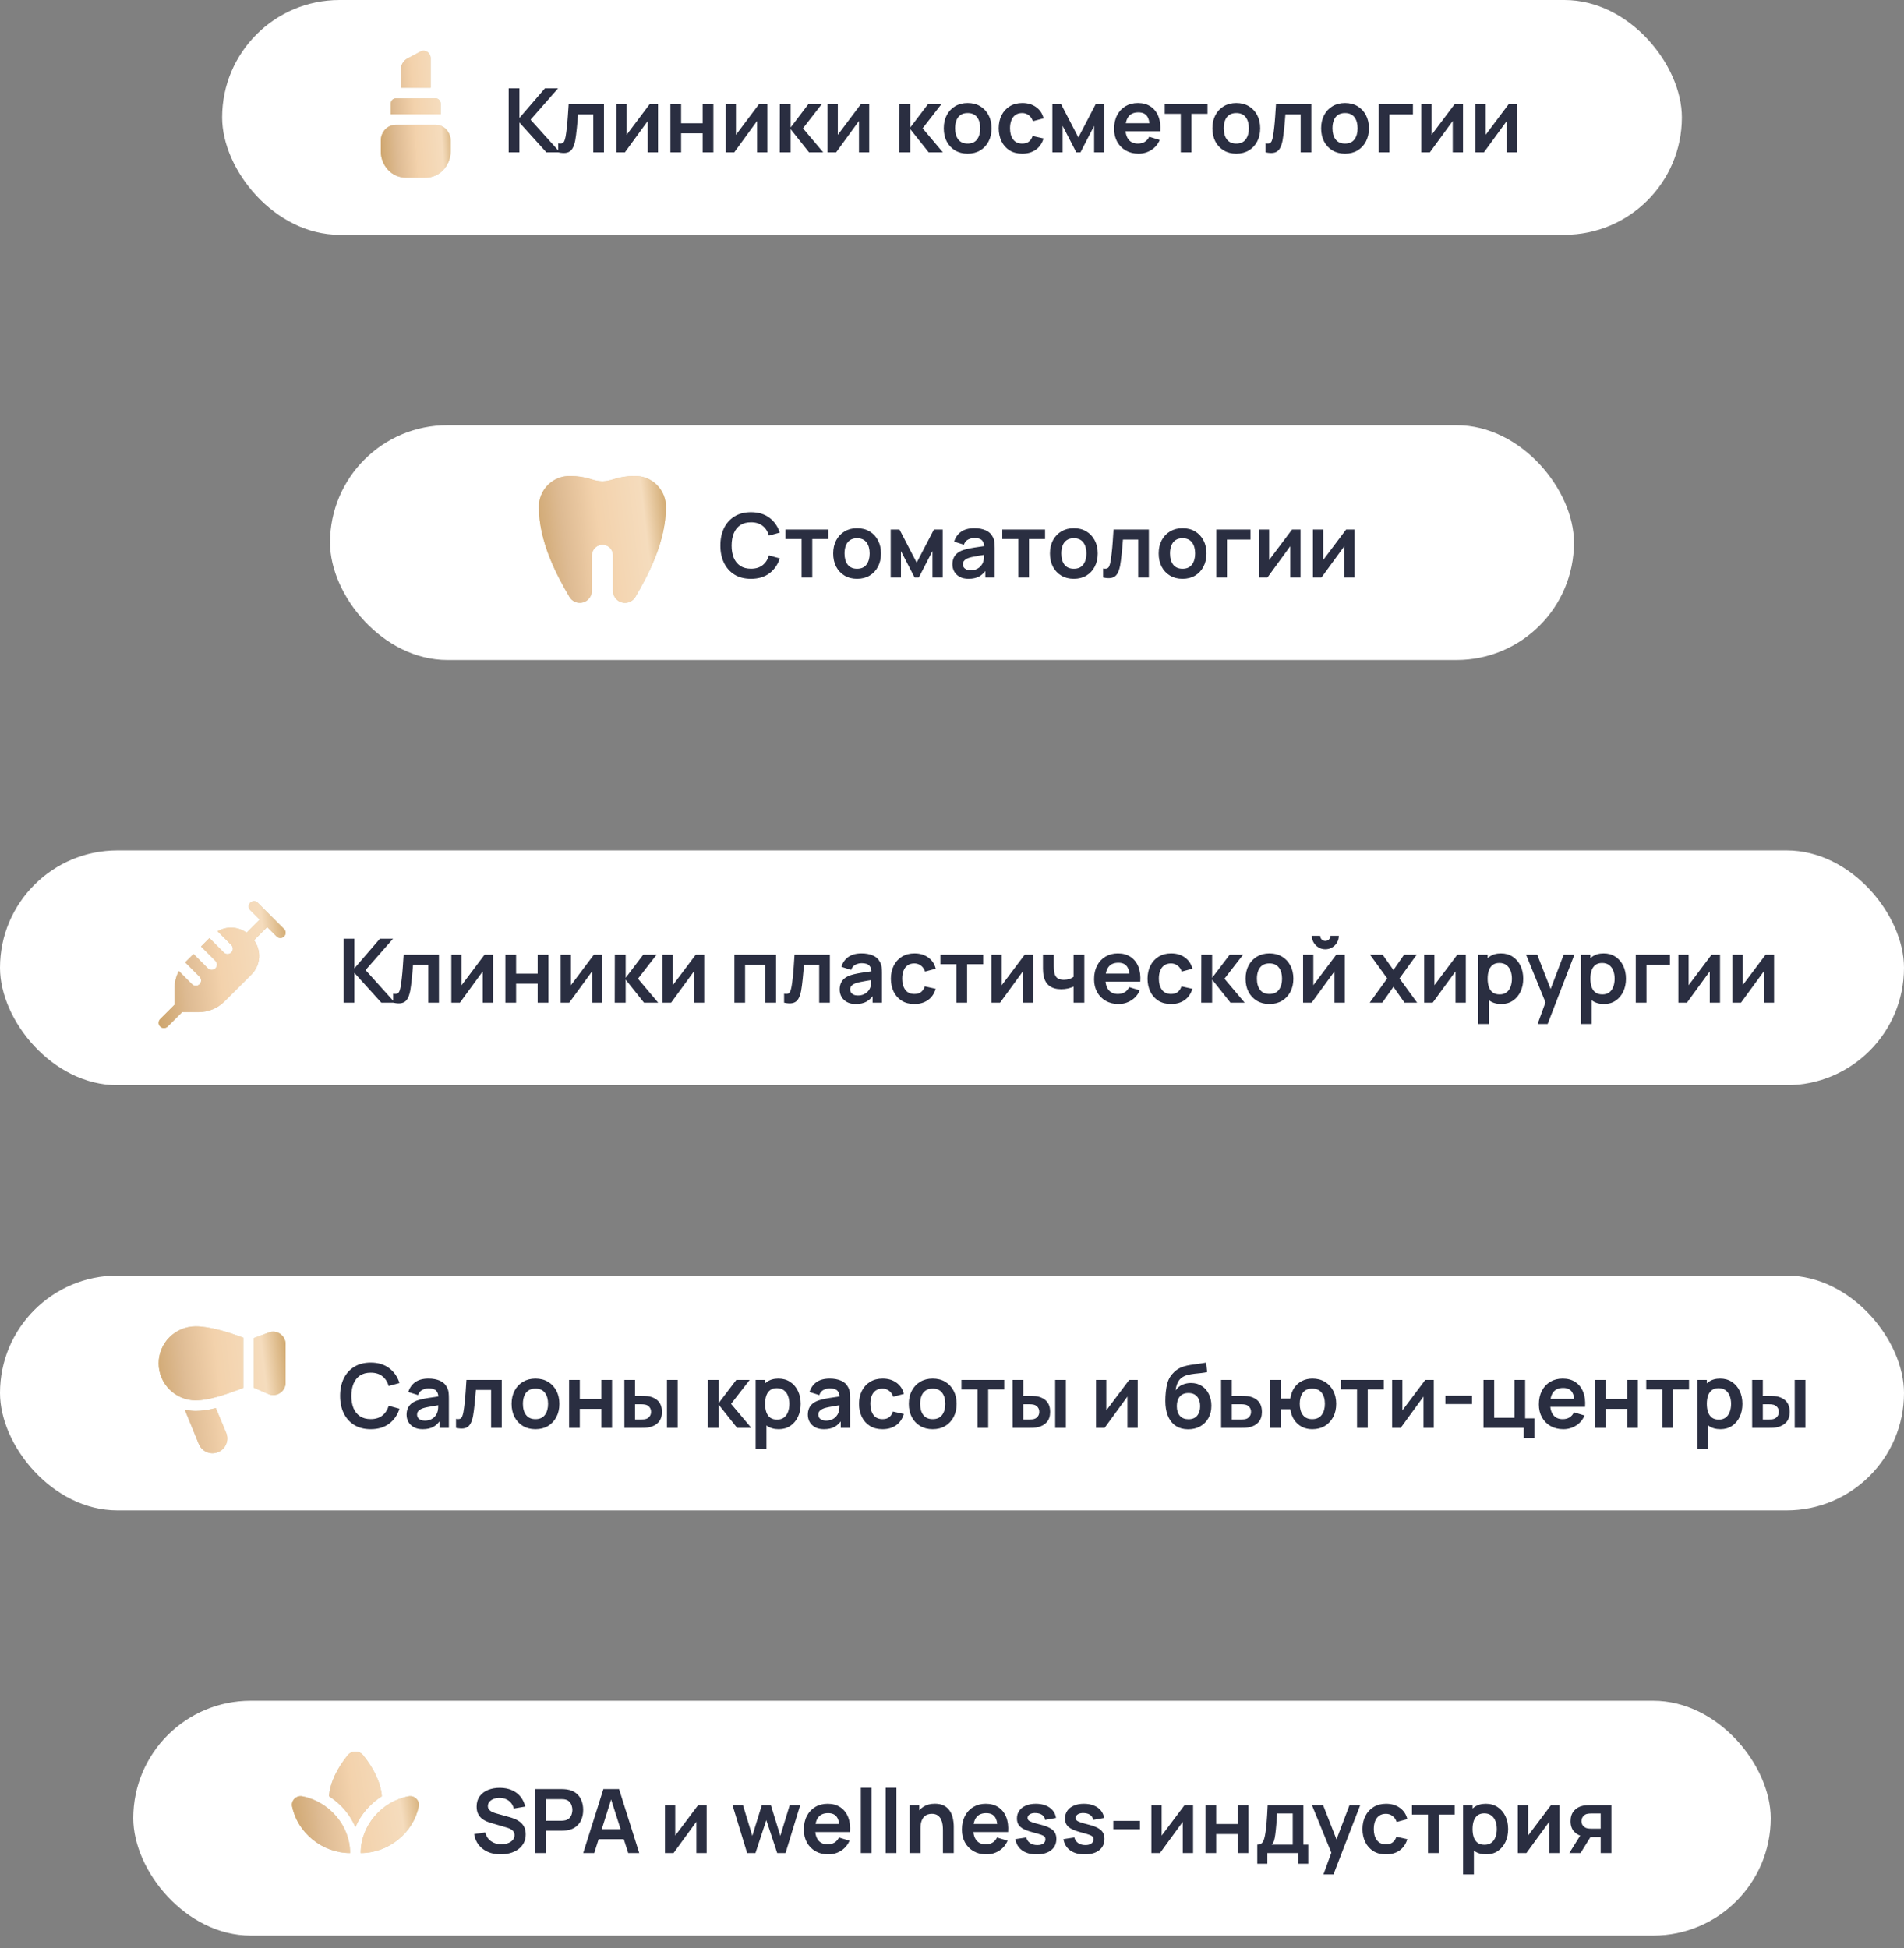 <?xml version="1.0" encoding="UTF-8"?> <svg xmlns="http://www.w3.org/2000/svg" width="300" height="307" viewBox="0 0 300 307" fill="none"><rect x="0" y="0" width="300" height="307" fill="#808080" stroke="none"/><rect x="35" width="230" height="37" rx="18.5" fill="white"></rect><path d="M67.071 28H63.929C62.887 27.999 61.889 27.559 61.152 26.778C60.416 25.997 60.001 24.938 60 23.833V22.166C60 21.503 60.248 20.867 60.69 20.398C61.132 19.93 61.732 19.666 62.357 19.666H68.643C69.268 19.666 69.868 19.93 70.31 20.398C70.752 20.867 71 21.503 71 22.166V23.833C70.999 24.938 70.585 25.997 69.848 26.778C69.112 27.559 68.113 27.999 67.071 28ZM69.429 17.999V16.332C69.429 16.111 69.346 15.899 69.198 15.743C69.051 15.587 68.851 15.499 68.643 15.499H62.357C62.149 15.499 61.949 15.587 61.802 15.743C61.654 15.899 61.571 16.111 61.571 16.332V17.999H69.429ZM67.857 13.832V9.177C67.857 8.976 67.809 8.779 67.717 8.604C67.625 8.429 67.492 8.281 67.331 8.176C67.17 8.07 66.986 8.01 66.797 8.001C66.608 7.992 66.42 8.035 66.251 8.124L64.191 9.217C63.876 9.384 63.611 9.641 63.426 9.958C63.241 10.276 63.143 10.642 63.143 11.015V13.832H67.857Z" fill="url(#paint0_linear_366_1450)"></path><path d="M67.071 28H63.929C62.887 27.999 61.889 27.559 61.152 26.778C60.416 25.997 60.001 24.938 60 23.833V22.166C60 21.503 60.248 20.867 60.69 20.398C61.132 19.93 61.732 19.666 62.357 19.666H68.643C69.268 19.666 69.868 19.93 70.31 20.398C70.752 20.867 71 21.503 71 22.166V23.833C70.999 24.938 70.585 25.997 69.848 26.778C69.112 27.559 68.113 27.999 67.071 28ZM69.429 17.999V16.332C69.429 16.111 69.346 15.899 69.198 15.743C69.051 15.587 68.851 15.499 68.643 15.499H62.357C62.149 15.499 61.949 15.587 61.802 15.743C61.654 15.899 61.571 16.111 61.571 16.332V17.999H69.429ZM67.857 13.832V9.177C67.857 8.976 67.809 8.779 67.717 8.604C67.625 8.429 67.492 8.281 67.331 8.176C67.17 8.07 66.986 8.01 66.797 8.001C66.608 7.992 66.42 8.035 66.251 8.124L64.191 9.217C63.876 9.384 63.611 9.641 63.426 9.958C63.241 10.276 63.143 10.642 63.143 11.015V13.832H67.857Z" fill="url(#paint1_linear_366_1450)"></path><path d="M80.147 24V13.92H81.834V18.596L85.859 13.92H87.931L83.598 18.862L88.225 24H86.083L81.834 19.296V24H80.147ZM87.951 24V22.586C88.226 22.637 88.439 22.633 88.588 22.572C88.737 22.507 88.849 22.385 88.924 22.208C88.999 22.031 89.064 21.795 89.12 21.501C89.195 21.086 89.26 20.607 89.316 20.066C89.377 19.525 89.428 18.946 89.47 18.33C89.517 17.714 89.559 17.084 89.596 16.44H95.161V24H93.481V18.022H91.08C91.057 18.325 91.029 18.666 90.996 19.044C90.963 19.417 90.928 19.795 90.891 20.178C90.854 20.561 90.812 20.925 90.765 21.27C90.723 21.611 90.679 21.902 90.632 22.145C90.525 22.691 90.371 23.123 90.17 23.44C89.974 23.757 89.699 23.96 89.344 24.049C88.989 24.142 88.525 24.126 87.951 24ZM103.679 16.44V24H102.062V19.065L98.465 24H97.114V16.44H98.731V21.249L102.342 16.44H103.679ZM105.631 24V16.44H107.318V19.422H110.713V16.44H112.4V24H110.713V21.004H107.318V24H105.631ZM120.906 16.44V24H119.289V19.065L115.691 24H114.34V16.44H115.957V21.249L119.569 16.44H120.906ZM122.858 24L122.872 16.44H124.58V20.08L127.345 16.44H129.452L126.519 20.22L129.704 24H127.471L124.58 20.36V24H122.858ZM136.957 16.44V24H135.34V19.065L131.742 24H130.391V16.44H132.008V21.249L135.62 16.44H136.957ZM141.711 24L141.725 16.44H143.433V20.08L146.198 16.44H148.305L145.372 20.22L148.557 24H146.324L143.433 20.36V24H141.711ZM152.461 24.21C151.705 24.21 151.044 24.04 150.48 23.699C149.915 23.358 149.476 22.889 149.164 22.292C148.856 21.69 148.702 20.999 148.702 20.22C148.702 19.427 148.86 18.731 149.178 18.134C149.495 17.537 149.936 17.07 150.501 16.734C151.065 16.398 151.719 16.23 152.461 16.23C153.221 16.23 153.884 16.4 154.449 16.741C155.013 17.082 155.452 17.553 155.765 18.155C156.077 18.752 156.234 19.441 156.234 20.22C156.234 21.004 156.075 21.697 155.758 22.299C155.445 22.896 155.006 23.365 154.442 23.706C153.877 24.042 153.217 24.21 152.461 24.21ZM152.461 22.628C153.133 22.628 153.632 22.404 153.959 21.956C154.285 21.508 154.449 20.929 154.449 20.22C154.449 19.487 154.283 18.904 153.952 18.47C153.62 18.031 153.123 17.812 152.461 17.812C152.008 17.812 151.635 17.915 151.341 18.12C151.051 18.321 150.837 18.603 150.697 18.967C150.557 19.326 150.487 19.744 150.487 20.22C150.487 20.953 150.652 21.538 150.984 21.977C151.32 22.411 151.812 22.628 152.461 22.628ZM161.059 24.21C160.28 24.21 159.615 24.037 159.064 23.692C158.513 23.342 158.091 22.866 157.797 22.264C157.508 21.662 157.361 20.981 157.356 20.22C157.361 19.445 157.512 18.759 157.811 18.162C158.114 17.56 158.544 17.089 159.099 16.748C159.654 16.403 160.315 16.23 161.08 16.23C161.939 16.23 162.664 16.447 163.257 16.881C163.854 17.31 164.244 17.898 164.426 18.645L162.746 19.1C162.615 18.694 162.398 18.379 162.095 18.155C161.792 17.926 161.446 17.812 161.059 17.812C160.62 17.812 160.259 17.917 159.974 18.127C159.689 18.332 159.479 18.617 159.344 18.981C159.209 19.345 159.141 19.758 159.141 20.22C159.141 20.939 159.302 21.52 159.624 21.963C159.946 22.406 160.424 22.628 161.059 22.628C161.507 22.628 161.859 22.525 162.116 22.32C162.377 22.115 162.573 21.818 162.704 21.431L164.426 21.816C164.193 22.586 163.784 23.179 163.201 23.594C162.618 24.005 161.904 24.21 161.059 24.21ZM165.815 24V16.44H167.201L169.91 21.662L172.626 16.44H174.005V24H172.395V19.835L170.246 24H169.581L167.432 19.835V24H165.815ZM179.396 24.21C178.631 24.21 177.959 24.044 177.38 23.713C176.802 23.382 176.349 22.922 176.022 22.334C175.7 21.746 175.539 21.069 175.539 20.304C175.539 19.478 175.698 18.762 176.015 18.155C176.333 17.544 176.774 17.07 177.338 16.734C177.903 16.398 178.556 16.23 179.298 16.23C180.082 16.23 180.747 16.414 181.293 16.783C181.844 17.147 182.252 17.663 182.518 18.33C182.784 18.997 182.885 19.784 182.819 20.689H181.146V20.073C181.142 19.252 180.997 18.652 180.712 18.274C180.428 17.896 179.98 17.707 179.368 17.707C178.678 17.707 178.164 17.922 177.828 18.351C177.492 18.776 177.324 19.399 177.324 20.22C177.324 20.985 177.492 21.578 177.828 21.998C178.164 22.418 178.654 22.628 179.298 22.628C179.714 22.628 180.071 22.537 180.369 22.355C180.673 22.168 180.906 21.9 181.069 21.55L182.735 22.054C182.446 22.735 181.998 23.265 181.391 23.643C180.789 24.021 180.124 24.21 179.396 24.21ZM176.792 20.689V19.415H181.993V20.689H176.792ZM186.046 24V17.938H183.519V16.44H190.26V17.938H187.733V24H186.046ZM194.789 24.21C194.033 24.21 193.372 24.04 192.808 23.699C192.243 23.358 191.804 22.889 191.492 22.292C191.184 21.69 191.03 20.999 191.03 20.22C191.03 19.427 191.188 18.731 191.506 18.134C191.823 17.537 192.264 17.07 192.829 16.734C193.393 16.398 194.047 16.23 194.789 16.23C195.549 16.23 196.212 16.4 196.777 16.741C197.341 17.082 197.78 17.553 198.093 18.155C198.405 18.752 198.562 19.441 198.562 20.22C198.562 21.004 198.403 21.697 198.086 22.299C197.773 22.896 197.334 23.365 196.77 23.706C196.205 24.042 195.545 24.21 194.789 24.21ZM194.789 22.628C195.461 22.628 195.96 22.404 196.287 21.956C196.613 21.508 196.777 20.929 196.777 20.22C196.777 19.487 196.611 18.904 196.28 18.47C195.948 18.031 195.451 17.812 194.789 17.812C194.336 17.812 193.963 17.915 193.669 18.12C193.379 18.321 193.165 18.603 193.025 18.967C192.885 19.326 192.815 19.744 192.815 20.22C192.815 20.953 192.98 21.538 193.312 21.977C193.648 22.411 194.14 22.628 194.789 22.628ZM199.404 24V22.586C199.679 22.637 199.892 22.633 200.041 22.572C200.19 22.507 200.302 22.385 200.377 22.208C200.452 22.031 200.517 21.795 200.573 21.501C200.648 21.086 200.713 20.607 200.769 20.066C200.83 19.525 200.881 18.946 200.923 18.33C200.97 17.714 201.012 17.084 201.049 16.44H206.614V24H204.934V18.022H202.533C202.51 18.325 202.482 18.666 202.449 19.044C202.416 19.417 202.381 19.795 202.344 20.178C202.307 20.561 202.265 20.925 202.218 21.27C202.176 21.611 202.132 21.902 202.085 22.145C201.978 22.691 201.824 23.123 201.623 23.44C201.427 23.757 201.152 23.96 200.797 24.049C200.442 24.142 199.978 24.126 199.404 24ZM211.92 24.21C211.164 24.21 210.503 24.04 209.939 23.699C209.374 23.358 208.935 22.889 208.623 22.292C208.315 21.69 208.161 20.999 208.161 20.22C208.161 19.427 208.319 18.731 208.637 18.134C208.954 17.537 209.395 17.07 209.96 16.734C210.524 16.398 211.178 16.23 211.92 16.23C212.68 16.23 213.343 16.4 213.908 16.741C214.472 17.082 214.911 17.553 215.224 18.155C215.536 18.752 215.693 19.441 215.693 20.22C215.693 21.004 215.534 21.697 215.217 22.299C214.904 22.896 214.465 23.365 213.901 23.706C213.336 24.042 212.676 24.21 211.92 24.21ZM211.92 22.628C212.592 22.628 213.091 22.404 213.418 21.956C213.744 21.508 213.908 20.929 213.908 20.22C213.908 19.487 213.742 18.904 213.411 18.47C213.079 18.031 212.582 17.812 211.92 17.812C211.467 17.812 211.094 17.915 210.8 18.12C210.51 18.321 210.296 18.603 210.156 18.967C210.016 19.326 209.946 19.744 209.946 20.22C209.946 20.953 210.111 21.538 210.443 21.977C210.779 22.411 211.271 22.628 211.92 22.628ZM217.235 24V16.44H222.625V18.022H218.922V24H217.235ZM230.513 16.44V24H228.896V19.065L225.298 24H223.947V16.44H225.564V21.249L229.176 16.44H230.513ZM239.031 16.44V24H237.414V19.065L233.816 24H232.465V16.44H234.082V21.249L237.694 16.44H239.031Z" fill="#2A2E41"></path><rect x="52" y="67" width="196" height="37" rx="18.5" fill="white"></rect><path d="M99.915 75.004C98.808 75.004 97.708 75.177 96.654 75.516C96.094 75.71 95.509 75.818 94.917 75.837C94.325 75.818 93.74 75.71 93.18 75.516C92.126 75.177 91.026 75.004 89.919 75.004C89.256 74.978 88.594 75.09 87.977 75.333C87.359 75.575 86.798 75.942 86.329 76.412C85.859 76.881 85.492 77.442 85.25 78.06C85.007 78.678 84.895 79.339 84.921 80.003C84.921 85.371 87.715 90.656 89.725 94.071C89.937 94.428 90.26 94.706 90.645 94.862C91.03 95.017 91.456 95.042 91.856 94.933C92.257 94.823 92.61 94.585 92.862 94.255C93.114 93.924 93.251 93.521 93.251 93.105V87.591C93.242 87.185 93.376 86.789 93.629 86.472C93.883 86.155 94.239 85.938 94.637 85.857C94.876 85.817 95.121 85.829 95.355 85.892C95.589 85.956 95.807 86.07 95.992 86.227C96.177 86.384 96.326 86.579 96.428 86.799C96.531 87.019 96.583 87.259 96.583 87.501V93.105C96.583 93.521 96.72 93.924 96.972 94.255C97.224 94.585 97.577 94.823 97.978 94.933C98.378 95.042 98.804 95.017 99.189 94.862C99.574 94.706 99.897 94.428 100.109 94.071C102.119 90.655 104.914 85.37 104.914 80.003C104.939 79.339 104.827 78.678 104.584 78.06C104.342 77.442 103.975 76.881 103.505 76.412C103.036 75.942 102.475 75.575 101.857 75.333C101.24 75.09 100.578 74.978 99.915 75.004Z" fill="url(#paint2_linear_366_1450)"></path><path d="M99.915 75.004C98.808 75.004 97.708 75.177 96.654 75.516C96.094 75.71 95.509 75.818 94.917 75.837C94.325 75.818 93.74 75.71 93.18 75.516C92.126 75.177 91.026 75.004 89.919 75.004C89.256 74.978 88.594 75.09 87.977 75.333C87.359 75.575 86.798 75.942 86.329 76.412C85.859 76.881 85.492 77.442 85.25 78.06C85.007 78.678 84.895 79.339 84.921 80.003C84.921 85.371 87.715 90.656 89.725 94.071C89.937 94.428 90.26 94.706 90.645 94.862C91.03 95.017 91.456 95.042 91.856 94.933C92.257 94.823 92.61 94.585 92.862 94.255C93.114 93.924 93.251 93.521 93.251 93.105V87.591C93.242 87.185 93.376 86.789 93.629 86.472C93.883 86.155 94.239 85.938 94.637 85.857C94.876 85.817 95.121 85.829 95.355 85.892C95.589 85.956 95.807 86.07 95.992 86.227C96.177 86.384 96.326 86.579 96.428 86.799C96.531 87.019 96.583 87.259 96.583 87.501V93.105C96.583 93.521 96.72 93.924 96.972 94.255C97.224 94.585 97.577 94.823 97.978 94.933C98.378 95.042 98.804 95.017 99.189 94.862C99.574 94.706 99.897 94.428 100.109 94.071C102.119 90.655 104.914 85.37 104.914 80.003C104.939 79.339 104.827 78.678 104.584 78.06C104.342 77.442 103.975 76.881 103.505 76.412C103.036 75.942 102.475 75.575 101.857 75.333C101.24 75.09 100.578 74.978 99.915 75.004Z" fill="url(#paint3_linear_366_1450)"></path><path d="M118.326 91.21C117.318 91.21 116.455 90.991 115.736 90.552C115.017 90.109 114.464 89.493 114.077 88.704C113.694 87.915 113.503 87.001 113.503 85.96C113.503 84.919 113.694 84.005 114.077 83.216C114.464 82.427 115.017 81.814 115.736 81.375C116.455 80.932 117.318 80.71 118.326 80.71C119.488 80.71 120.456 81.002 121.231 81.585C122.006 82.164 122.549 82.945 122.862 83.93L121.161 84.399C120.965 83.741 120.631 83.228 120.16 82.859C119.689 82.486 119.077 82.299 118.326 82.299C117.649 82.299 117.085 82.451 116.632 82.754C116.184 83.057 115.846 83.484 115.617 84.035C115.393 84.581 115.279 85.223 115.274 85.96C115.274 86.697 115.386 87.341 115.61 87.892C115.839 88.438 116.179 88.863 116.632 89.166C117.085 89.469 117.649 89.621 118.326 89.621C119.077 89.621 119.689 89.434 120.16 89.061C120.631 88.688 120.965 88.174 121.161 87.521L122.862 87.99C122.549 88.975 122.006 89.759 121.231 90.342C120.456 90.921 119.488 91.21 118.326 91.21ZM126.296 91V84.938H123.769V83.44H130.51V84.938H127.983V91H126.296ZM135.039 91.21C134.283 91.21 133.622 91.04 133.058 90.699C132.493 90.358 132.054 89.889 131.742 89.292C131.434 88.69 131.28 87.999 131.28 87.22C131.28 86.427 131.438 85.731 131.756 85.134C132.073 84.537 132.514 84.07 133.079 83.734C133.643 83.398 134.297 83.23 135.039 83.23C135.799 83.23 136.462 83.4 137.027 83.741C137.591 84.082 138.03 84.553 138.343 85.155C138.655 85.752 138.812 86.441 138.812 87.22C138.812 88.004 138.653 88.697 138.336 89.299C138.023 89.896 137.584 90.365 137.02 90.706C136.455 91.042 135.795 91.21 135.039 91.21ZM135.039 89.628C135.711 89.628 136.21 89.404 136.537 88.956C136.863 88.508 137.027 87.929 137.027 87.22C137.027 86.487 136.861 85.904 136.53 85.47C136.198 85.031 135.701 84.812 135.039 84.812C134.586 84.812 134.213 84.915 133.919 85.12C133.629 85.321 133.415 85.603 133.275 85.967C133.135 86.326 133.065 86.744 133.065 87.22C133.065 87.953 133.23 88.538 133.562 88.977C133.898 89.411 134.39 89.628 135.039 89.628ZM140.34 91V83.44H141.726L144.435 88.662L147.151 83.44H148.53V91H146.92V86.835L144.771 91H144.106L141.957 86.835V91H140.34ZM152.599 91.21C152.053 91.21 151.591 91.107 151.213 90.902C150.835 90.692 150.548 90.414 150.352 90.069C150.161 89.724 150.065 89.343 150.065 88.928C150.065 88.564 150.126 88.237 150.247 87.948C150.368 87.654 150.555 87.402 150.807 87.192C151.059 86.977 151.386 86.802 151.787 86.667C152.09 86.569 152.445 86.48 152.851 86.401C153.262 86.322 153.705 86.249 154.181 86.184C154.662 86.114 155.163 86.039 155.686 85.96L155.084 86.303C155.089 85.78 154.972 85.395 154.734 85.148C154.496 84.901 154.095 84.777 153.53 84.777C153.189 84.777 152.86 84.856 152.543 85.015C152.226 85.174 152.004 85.447 151.878 85.834L150.338 85.351C150.525 84.712 150.879 84.198 151.402 83.811C151.929 83.424 152.639 83.23 153.53 83.23C154.202 83.23 154.792 83.34 155.301 83.559C155.814 83.778 156.195 84.138 156.442 84.637C156.577 84.903 156.659 85.176 156.687 85.456C156.715 85.731 156.729 86.032 156.729 86.359V91H155.252V89.362L155.497 89.628C155.156 90.174 154.757 90.575 154.3 90.832C153.847 91.084 153.28 91.21 152.599 91.21ZM152.935 89.866C153.318 89.866 153.644 89.798 153.915 89.663C154.186 89.528 154.4 89.362 154.559 89.166C154.722 88.97 154.832 88.786 154.888 88.613C154.977 88.398 155.026 88.153 155.035 87.878C155.049 87.598 155.056 87.372 155.056 87.199L155.574 87.353C155.065 87.432 154.629 87.502 154.265 87.563C153.901 87.624 153.588 87.682 153.327 87.738C153.066 87.789 152.835 87.848 152.634 87.913C152.438 87.983 152.272 88.065 152.137 88.158C152.002 88.251 151.897 88.359 151.822 88.48C151.752 88.601 151.717 88.744 151.717 88.907C151.717 89.094 151.764 89.259 151.857 89.404C151.95 89.544 152.086 89.656 152.263 89.74C152.445 89.824 152.669 89.866 152.935 89.866ZM160.448 91V84.938H157.921V83.44H164.662V84.938H162.135V91H160.448ZM169.191 91.21C168.435 91.21 167.775 91.04 167.21 90.699C166.645 90.358 166.207 89.889 165.894 89.292C165.586 88.69 165.432 87.999 165.432 87.22C165.432 86.427 165.591 85.731 165.908 85.134C166.225 84.537 166.666 84.07 167.231 83.734C167.796 83.398 168.449 83.23 169.191 83.23C169.952 83.23 170.614 83.4 171.179 83.741C171.744 84.082 172.182 84.553 172.495 85.155C172.808 85.752 172.964 86.441 172.964 87.22C172.964 88.004 172.805 88.697 172.488 89.299C172.175 89.896 171.737 90.365 171.172 90.706C170.607 91.042 169.947 91.21 169.191 91.21ZM169.191 89.628C169.863 89.628 170.362 89.404 170.689 88.956C171.016 88.508 171.179 87.929 171.179 87.22C171.179 86.487 171.013 85.904 170.682 85.47C170.351 85.031 169.854 84.812 169.191 84.812C168.738 84.812 168.365 84.915 168.071 85.12C167.782 85.321 167.567 85.603 167.427 85.967C167.287 86.326 167.217 86.744 167.217 87.22C167.217 87.953 167.383 88.538 167.714 88.977C168.05 89.411 168.542 89.628 169.191 89.628ZM173.806 91V89.586C174.082 89.637 174.294 89.633 174.443 89.572C174.593 89.507 174.705 89.385 174.779 89.208C174.854 89.031 174.919 88.795 174.975 88.501C175.05 88.086 175.115 87.607 175.171 87.066C175.232 86.525 175.283 85.946 175.325 85.33C175.372 84.714 175.414 84.084 175.451 83.44H181.016V91H179.336V85.022H176.935C176.912 85.325 176.884 85.666 176.851 86.044C176.819 86.417 176.784 86.795 176.746 87.178C176.709 87.561 176.667 87.925 176.62 88.27C176.578 88.611 176.534 88.902 176.487 89.145C176.38 89.691 176.226 90.123 176.025 90.44C175.829 90.757 175.554 90.96 175.199 91.049C174.845 91.142 174.38 91.126 173.806 91ZM186.322 91.21C185.566 91.21 184.906 91.04 184.341 90.699C183.776 90.358 183.338 89.889 183.025 89.292C182.717 88.69 182.563 87.999 182.563 87.22C182.563 86.427 182.722 85.731 183.039 85.134C183.356 84.537 183.797 84.07 184.362 83.734C184.927 83.398 185.58 83.23 186.322 83.23C187.083 83.23 187.745 83.4 188.31 83.741C188.875 84.082 189.313 84.553 189.626 85.155C189.939 85.752 190.095 86.441 190.095 87.22C190.095 88.004 189.936 88.697 189.619 89.299C189.306 89.896 188.868 90.365 188.303 90.706C187.738 91.042 187.078 91.21 186.322 91.21ZM186.322 89.628C186.994 89.628 187.493 89.404 187.82 88.956C188.147 88.508 188.31 87.929 188.31 87.22C188.31 86.487 188.144 85.904 187.813 85.47C187.482 85.031 186.985 84.812 186.322 84.812C185.869 84.812 185.496 84.915 185.202 85.12C184.913 85.321 184.698 85.603 184.558 85.967C184.418 86.326 184.348 86.744 184.348 87.22C184.348 87.953 184.514 88.538 184.845 88.977C185.181 89.411 185.673 89.628 186.322 89.628ZM191.637 91V83.44H197.027V85.022H193.324V91H191.637ZM204.916 83.44V91H203.299V86.065L199.701 91H198.35V83.44H199.967V88.249L203.579 83.44H204.916ZM213.433 83.44V91H211.816V86.065L208.218 91H206.867V83.44H208.484V88.249L212.096 83.44H213.433Z" fill="#2A2E41"></path><rect y="134" width="300" height="37" rx="18.5" fill="white"></rect><path d="M44.766 146.401L40.599 142.234C40.442 142.082 40.232 141.998 40.013 142C39.795 142.002 39.586 142.09 39.431 142.244C39.277 142.399 39.189 142.608 39.187 142.826C39.185 143.045 39.269 143.255 39.421 143.412L40.915 144.906L38.853 146.969C38.195 146.49 37.412 146.214 36.599 146.174C35.787 146.135 34.981 146.335 34.28 146.748L36.433 148.901C36.512 148.977 36.576 149.069 36.62 149.171C36.663 149.273 36.686 149.382 36.687 149.493C36.688 149.603 36.667 149.713 36.625 149.816C36.583 149.918 36.521 150.011 36.443 150.089C36.365 150.167 36.272 150.229 36.169 150.271C36.067 150.313 35.957 150.334 35.847 150.333C35.736 150.332 35.627 150.309 35.525 150.266C35.423 150.222 35.331 150.159 35.254 150.079L32.999 147.823L31.677 149.145L33.933 151.401C34.012 151.477 34.076 151.569 34.12 151.671C34.163 151.773 34.186 151.882 34.187 151.993C34.188 152.103 34.167 152.213 34.125 152.316C34.083 152.418 34.021 152.511 33.943 152.589C33.865 152.667 33.772 152.729 33.669 152.771C33.567 152.813 33.457 152.834 33.347 152.833C33.236 152.832 33.127 152.809 33.025 152.766C32.923 152.722 32.831 152.659 32.754 152.579L30.499 150.323L29.177 151.646L31.431 153.901C31.511 153.977 31.574 154.069 31.618 154.171C31.662 154.273 31.684 154.382 31.685 154.493C31.686 154.603 31.665 154.713 31.623 154.816C31.581 154.918 31.52 155.011 31.441 155.089C31.363 155.167 31.27 155.229 31.168 155.271C31.065 155.313 30.956 155.334 30.845 155.333C30.734 155.332 30.625 155.309 30.523 155.266C30.422 155.222 30.33 155.159 30.253 155.079L28.182 153.006C27.739 153.845 27.509 154.779 27.51 155.727V158.311L25.254 160.567C25.175 160.644 25.111 160.736 25.068 160.838C25.024 160.939 25.001 161.049 25 161.159C24.999 161.27 25.02 161.38 25.062 161.482C25.104 161.585 25.166 161.678 25.244 161.756C25.322 161.834 25.415 161.896 25.518 161.938C25.62 161.98 25.73 162.001 25.841 162C25.951 161.999 26.061 161.976 26.162 161.932C26.264 161.889 26.356 161.825 26.433 161.746L28.689 159.49H31.272C32.038 159.492 32.797 159.342 33.505 159.049C34.213 158.755 34.856 158.325 35.396 157.781L39.623 153.555C40.323 152.851 40.748 151.92 40.822 150.93C40.895 149.94 40.612 148.956 40.024 148.156L42.094 146.085L43.588 147.579C43.745 147.731 43.955 147.815 44.174 147.813C44.392 147.811 44.601 147.723 44.756 147.569C44.91 147.414 44.998 147.205 45 146.987C45.002 146.768 44.918 146.558 44.766 146.401Z" fill="url(#paint4_linear_366_1450)"></path><path d="M44.766 146.401L40.599 142.234C40.442 142.082 40.232 141.998 40.013 142C39.795 142.002 39.586 142.09 39.431 142.244C39.277 142.399 39.189 142.608 39.187 142.826C39.185 143.045 39.269 143.255 39.421 143.412L40.915 144.906L38.853 146.969C38.195 146.49 37.412 146.214 36.599 146.174C35.787 146.135 34.981 146.335 34.28 146.748L36.433 148.901C36.512 148.977 36.576 149.069 36.62 149.171C36.663 149.273 36.686 149.382 36.687 149.493C36.688 149.603 36.667 149.713 36.625 149.816C36.583 149.918 36.521 150.011 36.443 150.089C36.365 150.167 36.272 150.229 36.169 150.271C36.067 150.313 35.957 150.334 35.847 150.333C35.736 150.332 35.627 150.309 35.525 150.266C35.423 150.222 35.331 150.159 35.254 150.079L32.999 147.823L31.677 149.145L33.933 151.401C34.012 151.477 34.076 151.569 34.12 151.671C34.163 151.773 34.186 151.882 34.187 151.993C34.188 152.103 34.167 152.213 34.125 152.316C34.083 152.418 34.021 152.511 33.943 152.589C33.865 152.667 33.772 152.729 33.669 152.771C33.567 152.813 33.457 152.834 33.347 152.833C33.236 152.832 33.127 152.809 33.025 152.766C32.923 152.722 32.831 152.659 32.754 152.579L30.499 150.323L29.177 151.646L31.431 153.901C31.511 153.977 31.574 154.069 31.618 154.171C31.662 154.273 31.684 154.382 31.685 154.493C31.686 154.603 31.665 154.713 31.623 154.816C31.581 154.918 31.52 155.011 31.441 155.089C31.363 155.167 31.27 155.229 31.168 155.271C31.065 155.313 30.956 155.334 30.845 155.333C30.734 155.332 30.625 155.309 30.523 155.266C30.422 155.222 30.33 155.159 30.253 155.079L28.182 153.006C27.739 153.845 27.509 154.779 27.51 155.727V158.311L25.254 160.567C25.175 160.644 25.111 160.736 25.068 160.838C25.024 160.939 25.001 161.049 25 161.159C24.999 161.27 25.02 161.38 25.062 161.482C25.104 161.585 25.166 161.678 25.244 161.756C25.322 161.834 25.415 161.896 25.518 161.938C25.62 161.98 25.73 162.001 25.841 162C25.951 161.999 26.061 161.976 26.162 161.932C26.264 161.889 26.356 161.825 26.433 161.746L28.689 159.49H31.272C32.038 159.492 32.797 159.342 33.505 159.049C34.213 158.755 34.856 158.325 35.396 157.781L39.623 153.555C40.323 152.851 40.748 151.92 40.822 150.93C40.895 149.94 40.612 148.956 40.024 148.156L42.094 146.085L43.588 147.579C43.745 147.731 43.955 147.815 44.174 147.813C44.392 147.811 44.601 147.723 44.756 147.569C44.91 147.414 44.998 147.205 45 146.987C45.002 146.768 44.918 146.558 44.766 146.401Z" fill="url(#paint5_linear_366_1450)"></path><path d="M54.147 158V147.92H55.834V152.596L59.859 147.92H61.931L57.598 152.862L62.225 158H60.083L55.834 153.296V158H54.147ZM61.951 158V156.586C62.226 156.637 62.439 156.633 62.588 156.572C62.737 156.507 62.849 156.385 62.924 156.208C62.999 156.031 63.064 155.795 63.12 155.501C63.195 155.086 63.26 154.607 63.316 154.066C63.377 153.525 63.428 152.946 63.47 152.33C63.517 151.714 63.559 151.084 63.596 150.44H69.161V158H67.481V152.022H65.08C65.057 152.325 65.029 152.666 64.996 153.044C64.963 153.417 64.928 153.795 64.891 154.178C64.854 154.561 64.812 154.925 64.765 155.27C64.723 155.611 64.679 155.902 64.632 156.145C64.525 156.691 64.371 157.123 64.17 157.44C63.974 157.757 63.699 157.96 63.344 158.049C62.989 158.142 62.525 158.126 61.951 158ZM77.68 150.44V158H76.062V153.065L72.465 158H71.114V150.44H72.731V155.249L76.343 150.44H77.68ZM79.631 158V150.44H81.318V153.422H84.713V150.44H86.4V158H84.713V155.004H81.318V158H79.631ZM94.906 150.44V158H93.289V153.065L89.691 158H88.34V150.44H89.957V155.249L93.569 150.44H94.906ZM96.858 158L96.872 150.44H98.58V154.08L101.345 150.44H103.452L100.519 154.22L103.704 158H101.471L98.58 154.36V158H96.858ZM110.957 150.44V158H109.34V153.065L105.742 158H104.391V150.44H106.008V155.249L109.62 150.44H110.957ZM115.711 158V150.44H122.277V158H120.59V152.022H117.398V158H115.711ZM123.543 158V156.586C123.818 156.637 124.03 156.633 124.18 156.572C124.329 156.507 124.441 156.385 124.516 156.208C124.59 156.031 124.656 155.795 124.712 155.501C124.786 155.086 124.852 154.607 124.908 154.066C124.968 153.525 125.02 152.946 125.062 152.33C125.108 151.714 125.15 151.084 125.188 150.44H130.753V158H129.073V152.022H126.672C126.648 152.325 126.62 152.666 126.588 153.044C126.555 153.417 126.52 153.795 126.483 154.178C126.445 154.561 126.403 154.925 126.357 155.27C126.315 155.611 126.27 155.902 126.224 156.145C126.116 156.691 125.962 157.123 125.762 157.44C125.566 157.757 125.29 157.96 124.936 158.049C124.581 158.142 124.117 158.126 123.543 158ZM134.833 158.21C134.287 158.21 133.825 158.107 133.447 157.902C133.069 157.692 132.782 157.414 132.586 157.069C132.395 156.724 132.299 156.343 132.299 155.928C132.299 155.564 132.36 155.237 132.481 154.948C132.603 154.654 132.789 154.402 133.041 154.192C133.293 153.977 133.62 153.802 134.021 153.667C134.325 153.569 134.679 153.48 135.085 153.401C135.496 153.322 135.939 153.249 136.415 153.184C136.896 153.114 137.398 153.039 137.92 152.96L137.318 153.303C137.323 152.78 137.206 152.395 136.968 152.148C136.73 151.901 136.329 151.777 135.764 151.777C135.424 151.777 135.095 151.856 134.777 152.015C134.46 152.174 134.238 152.447 134.112 152.834L132.572 152.351C132.759 151.712 133.114 151.198 133.636 150.811C134.164 150.424 134.873 150.23 135.764 150.23C136.436 150.23 137.027 150.34 137.535 150.559C138.049 150.778 138.429 151.138 138.676 151.637C138.812 151.903 138.893 152.176 138.921 152.456C138.949 152.731 138.963 153.032 138.963 153.359V158H137.486V156.362L137.731 156.628C137.391 157.174 136.992 157.575 136.534 157.832C136.082 158.084 135.515 158.21 134.833 158.21ZM135.169 156.866C135.552 156.866 135.879 156.798 136.149 156.663C136.42 156.528 136.635 156.362 136.793 156.166C136.957 155.97 137.066 155.786 137.122 155.613C137.211 155.398 137.26 155.153 137.269 154.878C137.283 154.598 137.29 154.372 137.29 154.199L137.808 154.353C137.3 154.432 136.863 154.502 136.499 154.563C136.135 154.624 135.823 154.682 135.561 154.738C135.3 154.789 135.069 154.848 134.868 154.913C134.672 154.983 134.507 155.065 134.371 155.158C134.236 155.251 134.131 155.359 134.056 155.48C133.986 155.601 133.951 155.744 133.951 155.907C133.951 156.094 133.998 156.259 134.091 156.404C134.185 156.544 134.32 156.656 134.497 156.74C134.679 156.824 134.903 156.866 135.169 156.866ZM144.069 158.21C143.289 158.21 142.624 158.037 142.074 157.692C141.523 157.342 141.101 156.866 140.807 156.264C140.517 155.662 140.37 154.981 140.366 154.22C140.37 153.445 140.522 152.759 140.821 152.162C141.124 151.56 141.553 151.089 142.109 150.748C142.664 150.403 143.324 150.23 144.09 150.23C144.948 150.23 145.674 150.447 146.267 150.881C146.864 151.31 147.254 151.898 147.436 152.645L145.756 153.1C145.625 152.694 145.408 152.379 145.105 152.155C144.801 151.926 144.456 151.812 144.069 151.812C143.63 151.812 143.268 151.917 142.984 152.127C142.699 152.332 142.489 152.617 142.354 152.981C142.218 153.345 142.151 153.758 142.151 154.22C142.151 154.939 142.312 155.52 142.634 155.963C142.956 156.406 143.434 156.628 144.069 156.628C144.517 156.628 144.869 156.525 145.126 156.32C145.387 156.115 145.583 155.818 145.714 155.431L147.436 155.816C147.202 156.586 146.794 157.179 146.211 157.594C145.627 158.005 144.913 158.21 144.069 158.21ZM150.694 158V151.938H148.167V150.44H154.908V151.938H152.381V158H150.694ZM162.787 150.44V158H161.17V153.065L157.572 158H156.221V150.44H157.838V155.249L161.45 150.44H162.787ZM169.155 158V155.459C168.894 155.59 168.595 155.692 168.259 155.767C167.928 155.842 167.58 155.879 167.216 155.879C166.437 155.879 165.814 155.704 165.347 155.354C164.885 155.004 164.587 154.495 164.451 153.828C164.409 153.637 164.379 153.438 164.36 153.233C164.346 153.023 164.337 152.834 164.332 152.666C164.332 152.493 164.332 152.363 164.332 152.274V150.44H166.04V152.274C166.04 152.377 166.045 152.528 166.054 152.729C166.064 152.925 166.089 153.121 166.131 153.317C166.22 153.69 166.381 153.963 166.614 154.136C166.848 154.309 167.181 154.395 167.615 154.395C167.951 154.395 168.248 154.351 168.504 154.262C168.761 154.173 168.978 154.061 169.155 153.926V150.44H170.849V158H169.155ZM176.242 158.21C175.477 158.21 174.805 158.044 174.226 157.713C173.648 157.382 173.195 156.922 172.868 156.334C172.546 155.746 172.385 155.069 172.385 154.304C172.385 153.478 172.544 152.762 172.861 152.155C173.179 151.544 173.62 151.07 174.184 150.734C174.749 150.398 175.402 150.23 176.144 150.23C176.928 150.23 177.593 150.414 178.139 150.783C178.69 151.147 179.098 151.663 179.364 152.33C179.63 152.997 179.731 153.784 179.665 154.689H177.992V154.073C177.988 153.252 177.843 152.652 177.558 152.274C177.274 151.896 176.826 151.707 176.214 151.707C175.524 151.707 175.01 151.922 174.674 152.351C174.338 152.776 174.17 153.399 174.17 154.22C174.17 154.985 174.338 155.578 174.674 155.998C175.01 156.418 175.5 156.628 176.144 156.628C176.56 156.628 176.917 156.537 177.215 156.355C177.519 156.168 177.752 155.9 177.915 155.55L179.581 156.054C179.292 156.735 178.844 157.265 178.237 157.643C177.635 158.021 176.97 158.21 176.242 158.21ZM173.638 154.689V153.415H178.839V154.689H173.638ZM184.51 158.21C183.731 158.21 183.066 158.037 182.515 157.692C181.964 157.342 181.542 156.866 181.248 156.264C180.959 155.662 180.812 154.981 180.807 154.22C180.812 153.445 180.963 152.759 181.262 152.162C181.565 151.56 181.995 151.089 182.55 150.748C183.105 150.403 183.766 150.23 184.531 150.23C185.39 150.23 186.115 150.447 186.708 150.881C187.305 151.31 187.695 151.898 187.877 152.645L186.197 153.1C186.066 152.694 185.849 152.379 185.546 152.155C185.243 151.926 184.897 151.812 184.51 151.812C184.071 151.812 183.71 151.917 183.425 152.127C183.14 152.332 182.93 152.617 182.795 152.981C182.66 153.345 182.592 153.758 182.592 154.22C182.592 154.939 182.753 155.52 183.075 155.963C183.397 156.406 183.875 156.628 184.51 156.628C184.958 156.628 185.31 156.525 185.567 156.32C185.828 156.115 186.024 155.818 186.155 155.431L187.877 155.816C187.644 156.586 187.235 157.179 186.652 157.594C186.069 158.005 185.355 158.21 184.51 158.21ZM189.266 158L189.28 150.44H190.988V154.08L193.753 150.44H195.86L192.927 154.22L196.112 158H193.879L190.988 154.36V158H189.266ZM200.015 158.21C199.259 158.21 198.599 158.04 198.034 157.699C197.47 157.358 197.031 156.889 196.718 156.292C196.41 155.69 196.256 154.999 196.256 154.22C196.256 153.427 196.415 152.731 196.732 152.134C197.05 151.537 197.491 151.07 198.055 150.734C198.62 150.398 199.273 150.23 200.015 150.23C200.776 150.23 201.439 150.4 202.003 150.741C202.568 151.082 203.007 151.553 203.319 152.155C203.632 152.752 203.788 153.441 203.788 154.22C203.788 155.004 203.63 155.697 203.312 156.299C203 156.896 202.561 157.365 201.996 157.706C201.432 158.042 200.771 158.21 200.015 158.21ZM200.015 156.628C200.687 156.628 201.187 156.404 201.513 155.956C201.84 155.508 202.003 154.929 202.003 154.22C202.003 153.487 201.838 152.904 201.506 152.47C201.175 152.031 200.678 151.812 200.015 151.812C199.563 151.812 199.189 151.915 198.895 152.12C198.606 152.321 198.391 152.603 198.251 152.967C198.111 153.326 198.041 153.744 198.041 154.22C198.041 154.953 198.207 155.538 198.538 155.977C198.874 156.411 199.367 156.628 200.015 156.628ZM208.824 149.586C208.436 149.586 208.082 149.49 207.76 149.299C207.438 149.108 207.181 148.853 206.99 148.536C206.798 148.214 206.703 147.857 206.703 147.465H208.019C208.019 147.689 208.096 147.88 208.25 148.039C208.408 148.193 208.6 148.27 208.824 148.27C209.048 148.27 209.237 148.193 209.391 148.039C209.549 147.88 209.629 147.689 209.629 147.465H210.945C210.945 147.857 210.849 148.214 210.658 148.536C210.466 148.853 210.21 149.108 209.888 149.299C209.566 149.49 209.211 149.586 208.824 149.586ZM211.883 150.44V158H210.266V153.065L206.668 158H205.317V150.44H206.934V155.249L210.546 150.44H211.883ZM215.811 158L218.576 154.178L215.867 150.44H217.855L219.556 152.855L221.229 150.44H223.217L220.508 154.178L223.287 158H221.299L219.556 155.501L217.799 158H215.811ZM230.955 150.44V158H229.338V153.065L225.74 158H224.389V150.44H226.006V155.249L229.618 150.44H230.955ZM236.553 158.21C235.816 158.21 235.198 158.035 234.698 157.685C234.199 157.335 233.823 156.859 233.571 156.257C233.319 155.65 233.193 154.971 233.193 154.22C233.193 153.459 233.319 152.778 233.571 152.176C233.823 151.574 234.192 151.1 234.677 150.755C235.167 150.405 235.772 150.23 236.49 150.23C237.204 150.23 237.823 150.405 238.345 150.755C238.873 151.1 239.281 151.574 239.57 152.176C239.86 152.773 240.004 153.455 240.004 154.22C240.004 154.976 239.862 155.655 239.577 156.257C239.293 156.859 238.891 157.335 238.373 157.685C237.855 158.035 237.249 158.21 236.553 158.21ZM232.906 161.36V150.44H234.397V155.746H234.607V161.36H232.906ZM236.294 156.698C236.733 156.698 237.095 156.588 237.379 156.369C237.664 156.15 237.874 155.853 238.009 155.48C238.149 155.102 238.219 154.682 238.219 154.22C238.219 153.763 238.149 153.347 238.009 152.974C237.869 152.596 237.652 152.297 237.358 152.078C237.064 151.854 236.691 151.742 236.238 151.742C235.809 151.742 235.459 151.847 235.188 152.057C234.918 152.262 234.717 152.552 234.586 152.925C234.46 153.294 234.397 153.725 234.397 154.22C234.397 154.71 234.46 155.142 234.586 155.515C234.717 155.888 234.92 156.18 235.195 156.39C235.475 156.595 235.842 156.698 236.294 156.698ZM242.268 161.36L243.724 157.363L243.752 158.539L240.455 150.44H242.212L244.55 156.432H244.102L246.377 150.44H248.064L243.85 161.36H242.268ZM252.741 158.21C252.004 158.21 251.385 158.035 250.886 157.685C250.387 157.335 250.011 156.859 249.759 156.257C249.507 155.65 249.381 154.971 249.381 154.22C249.381 153.459 249.507 152.778 249.759 152.176C250.011 151.574 250.38 151.1 250.865 150.755C251.355 150.405 251.959 150.23 252.678 150.23C253.392 150.23 254.01 150.405 254.533 150.755C255.06 151.1 255.469 151.574 255.758 152.176C256.047 152.773 256.192 153.455 256.192 154.22C256.192 154.976 256.05 155.655 255.765 156.257C255.48 156.859 255.079 157.335 254.561 157.685C254.043 158.035 253.436 158.21 252.741 158.21ZM249.094 161.36V150.44H250.585V155.746H250.795V161.36H249.094ZM252.482 156.698C252.921 156.698 253.282 156.588 253.567 156.369C253.852 156.15 254.062 155.853 254.197 155.48C254.337 155.102 254.407 154.682 254.407 154.22C254.407 153.763 254.337 153.347 254.197 152.974C254.057 152.596 253.84 152.297 253.546 152.078C253.252 151.854 252.879 151.742 252.426 151.742C251.997 151.742 251.647 151.847 251.376 152.057C251.105 152.262 250.905 152.552 250.774 152.925C250.648 153.294 250.585 153.725 250.585 154.22C250.585 154.71 250.648 155.142 250.774 155.515C250.905 155.888 251.108 156.18 251.383 156.39C251.663 156.595 252.029 156.698 252.482 156.698ZM257.735 158V150.44H263.125V152.022H259.422V158H257.735ZM271.013 150.44V158H269.396V153.065L265.798 158H264.447V150.44H266.064V155.249L269.676 150.44H271.013ZM279.531 150.44V158H277.914V153.065L274.316 158H272.965V150.44H274.582V155.249L278.194 150.44H279.531Z" fill="#2A2E41"></path><rect y="201" width="300" height="37" rx="18.5" fill="white"></rect><path d="M38.333 218.692C35.257 219.888 32.766 220.667 30.833 220.667C27.617 220.667 25 218.05 25 214.833C25 211.617 27.617 209 30.833 209C33.023 209 35.943 209.895 38.333 210.793V218.692ZM40 210.849V218.668L42.486 219.755C43.745 220.118 45 219.173 45 217.863V211.803C45 210.523 43.796 209.583 42.553 209.893L40 210.849ZM34.01 221.886C32.784 222.191 31.76 222.333 30.833 222.333C30.238 222.333 29.661 222.256 29.105 222.124L31.33 227.566C31.825 228.753 33.188 229.315 34.376 228.82C35.563 228.325 36.125 226.962 35.63 225.774L34.01 221.886Z" fill="url(#paint6_linear_366_1450)"></path><path d="M38.333 218.692C35.257 219.888 32.766 220.667 30.833 220.667C27.617 220.667 25 218.05 25 214.833C25 211.617 27.617 209 30.833 209C33.023 209 35.943 209.895 38.333 210.793V218.692ZM40 210.849V218.668L42.486 219.755C43.745 220.118 45 219.173 45 217.863V211.803C45 210.523 43.796 209.583 42.553 209.893L40 210.849ZM34.01 221.886C32.784 222.191 31.76 222.333 30.833 222.333C30.238 222.333 29.661 222.256 29.105 222.124L31.33 227.566C31.825 228.753 33.188 229.315 34.376 228.82C35.563 228.325 36.125 226.962 35.63 225.774L34.01 221.886Z" fill="url(#paint7_linear_366_1450)"></path><path d="M58.41 225.21C57.402 225.21 56.539 224.991 55.82 224.552C55.101 224.109 54.548 223.493 54.161 222.704C53.778 221.915 53.587 221.001 53.587 219.96C53.587 218.919 53.778 218.005 54.161 217.216C54.548 216.427 55.101 215.814 55.82 215.375C56.539 214.932 57.402 214.71 58.41 214.71C59.572 214.71 60.54 215.002 61.315 215.585C62.09 216.164 62.633 216.945 62.946 217.93L61.245 218.399C61.049 217.741 60.715 217.228 60.244 216.859C59.773 216.486 59.161 216.299 58.41 216.299C57.733 216.299 57.169 216.451 56.716 216.754C56.268 217.057 55.93 217.484 55.701 218.035C55.477 218.581 55.363 219.223 55.358 219.96C55.358 220.697 55.47 221.341 55.694 221.892C55.923 222.438 56.263 222.863 56.716 223.166C57.169 223.469 57.733 223.621 58.41 223.621C59.161 223.621 59.773 223.434 60.244 223.061C60.715 222.688 61.049 222.174 61.245 221.521L62.946 221.99C62.633 222.975 62.09 223.759 61.315 224.342C60.54 224.921 59.572 225.21 58.41 225.21ZM66.597 225.21C66.051 225.21 65.589 225.107 65.211 224.902C64.833 224.692 64.546 224.414 64.35 224.069C64.159 223.724 64.063 223.343 64.063 222.928C64.063 222.564 64.124 222.237 64.245 221.948C64.366 221.654 64.553 221.402 64.805 221.192C65.057 220.977 65.384 220.802 65.785 220.667C66.088 220.569 66.443 220.48 66.849 220.401C67.26 220.322 67.703 220.249 68.179 220.184C68.66 220.114 69.161 220.039 69.684 219.96L69.082 220.303C69.087 219.78 68.97 219.395 68.732 219.148C68.494 218.901 68.093 218.777 67.528 218.777C67.187 218.777 66.858 218.856 66.541 219.015C66.224 219.174 66.002 219.447 65.876 219.834L64.336 219.351C64.523 218.712 64.877 218.198 65.4 217.811C65.927 217.424 66.637 217.23 67.528 217.23C68.2 217.23 68.79 217.34 69.299 217.559C69.812 217.778 70.193 218.138 70.44 218.637C70.575 218.903 70.657 219.176 70.685 219.456C70.713 219.731 70.727 220.032 70.727 220.359V225H69.25V223.362L69.495 223.628C69.154 224.174 68.755 224.575 68.298 224.832C67.845 225.084 67.278 225.21 66.597 225.21ZM66.933 223.866C67.316 223.866 67.642 223.798 67.913 223.663C68.184 223.528 68.398 223.362 68.557 223.166C68.72 222.97 68.83 222.786 68.886 222.613C68.975 222.398 69.024 222.153 69.033 221.878C69.047 221.598 69.054 221.372 69.054 221.199L69.572 221.353C69.063 221.432 68.627 221.502 68.263 221.563C67.899 221.624 67.586 221.682 67.325 221.738C67.064 221.789 66.833 221.848 66.632 221.913C66.436 221.983 66.27 222.065 66.135 222.158C66 222.251 65.895 222.359 65.82 222.48C65.75 222.601 65.715 222.744 65.715 222.907C65.715 223.094 65.762 223.259 65.855 223.404C65.948 223.544 66.084 223.656 66.261 223.74C66.443 223.824 66.667 223.866 66.933 223.866ZM71.849 225V223.586C72.125 223.637 72.337 223.633 72.486 223.572C72.636 223.507 72.748 223.385 72.822 223.208C72.897 223.031 72.962 222.795 73.018 222.501C73.093 222.086 73.158 221.607 73.214 221.066C73.275 220.525 73.326 219.946 73.368 219.33C73.415 218.714 73.457 218.084 73.494 217.44H79.059V225H77.379V219.022H74.978C74.955 219.325 74.927 219.666 74.894 220.044C74.862 220.417 74.827 220.795 74.789 221.178C74.752 221.561 74.71 221.925 74.663 222.27C74.621 222.611 74.577 222.902 74.53 223.145C74.423 223.691 74.269 224.123 74.068 224.44C73.872 224.757 73.597 224.96 73.242 225.049C72.888 225.142 72.423 225.126 71.849 225ZM84.365 225.21C83.609 225.21 82.949 225.04 82.384 224.699C81.819 224.358 81.381 223.889 81.068 223.292C80.76 222.69 80.606 221.999 80.606 221.22C80.606 220.427 80.765 219.731 81.082 219.134C81.399 218.537 81.84 218.07 82.405 217.734C82.97 217.398 83.623 217.23 84.365 217.23C85.126 217.23 85.788 217.4 86.353 217.741C86.918 218.082 87.356 218.553 87.669 219.155C87.982 219.752 88.138 220.441 88.138 221.22C88.138 222.004 87.979 222.697 87.662 223.299C87.349 223.896 86.911 224.365 86.346 224.706C85.781 225.042 85.121 225.21 84.365 225.21ZM84.365 223.628C85.037 223.628 85.536 223.404 85.863 222.956C86.19 222.508 86.353 221.929 86.353 221.22C86.353 220.487 86.187 219.904 85.856 219.47C85.525 219.031 85.028 218.812 84.365 218.812C83.912 218.812 83.539 218.915 83.245 219.12C82.956 219.321 82.741 219.603 82.601 219.967C82.461 220.326 82.391 220.744 82.391 221.22C82.391 221.953 82.557 222.538 82.888 222.977C83.224 223.411 83.716 223.628 84.365 223.628ZM89.666 225V217.44H91.353V220.422H94.748V217.44H96.435V225H94.748V222.004H91.353V225H89.666ZM98.382 225L98.375 217.44H100.062V219.96H100.909C101.119 219.96 101.355 219.965 101.616 219.974C101.882 219.983 102.104 220.004 102.281 220.037C102.706 220.13 103.068 220.28 103.366 220.485C103.67 220.69 103.901 220.959 104.059 221.29C104.218 221.621 104.297 222.02 104.297 222.487C104.297 223.154 104.125 223.689 103.779 224.09C103.434 224.487 102.951 224.757 102.33 224.902C102.148 224.944 101.922 224.972 101.651 224.986C101.381 224.995 101.14 225 100.93 225H98.382ZM100.062 223.677H101.077C101.18 223.677 101.294 223.672 101.42 223.663C101.546 223.654 101.665 223.633 101.777 223.6C101.987 223.544 102.174 223.418 102.337 223.222C102.501 223.021 102.582 222.776 102.582 222.487C102.582 222.184 102.501 221.934 102.337 221.738C102.174 221.542 101.973 221.414 101.735 221.353C101.623 221.325 101.509 221.306 101.392 221.297C101.28 221.288 101.175 221.283 101.077 221.283H100.062V223.677ZM105.088 225V217.44H106.775V225H105.088ZM111.528 225L111.542 217.44H113.25V221.08L116.015 217.44H118.122L115.189 221.22L118.374 225H116.141L113.25 221.36V225H111.528ZM122.708 225.21C121.97 225.21 121.352 225.035 120.853 224.685C120.353 224.335 119.978 223.859 119.726 223.257C119.474 222.65 119.348 221.971 119.348 221.22C119.348 220.459 119.474 219.778 119.726 219.176C119.978 218.574 120.346 218.1 120.832 217.755C121.322 217.405 121.926 217.23 122.645 217.23C123.359 217.23 123.977 217.405 124.5 217.755C125.027 218.1 125.435 218.574 125.725 219.176C126.014 219.773 126.159 220.455 126.159 221.22C126.159 221.976 126.016 222.655 125.732 223.257C125.447 223.859 125.046 224.335 124.528 224.685C124.01 225.035 123.403 225.21 122.708 225.21ZM119.061 228.36V217.44H120.552V222.746H120.762V228.36H119.061ZM122.449 223.698C122.887 223.698 123.249 223.588 123.534 223.369C123.818 223.15 124.028 222.853 124.164 222.48C124.304 222.102 124.374 221.682 124.374 221.22C124.374 220.763 124.304 220.347 124.164 219.974C124.024 219.596 123.807 219.297 123.513 219.078C123.219 218.854 122.845 218.742 122.393 218.742C121.963 218.742 121.613 218.847 121.343 219.057C121.072 219.262 120.871 219.552 120.741 219.925C120.615 220.294 120.552 220.725 120.552 221.22C120.552 221.71 120.615 222.142 120.741 222.515C120.871 222.888 121.074 223.18 121.35 223.39C121.63 223.595 121.996 223.698 122.449 223.698ZM129.816 225.21C129.27 225.21 128.808 225.107 128.43 224.902C128.052 224.692 127.765 224.414 127.569 224.069C127.377 223.724 127.282 223.343 127.282 222.928C127.282 222.564 127.342 222.237 127.464 221.948C127.585 221.654 127.772 221.402 128.024 221.192C128.276 220.977 128.602 220.802 129.004 220.667C129.307 220.569 129.662 220.48 130.068 220.401C130.478 220.322 130.922 220.249 131.398 220.184C131.878 220.114 132.38 220.039 132.903 219.96L132.301 220.303C132.305 219.78 132.189 219.395 131.951 219.148C131.713 218.901 131.311 218.777 130.747 218.777C130.406 218.777 130.077 218.856 129.76 219.015C129.442 219.174 129.221 219.447 129.095 219.834L127.555 219.351C127.741 218.712 128.096 218.198 128.619 217.811C129.146 217.424 129.855 217.23 130.747 217.23C131.419 217.23 132.009 217.34 132.518 217.559C133.031 217.778 133.411 218.138 133.659 218.637C133.794 218.903 133.876 219.176 133.904 219.456C133.932 219.731 133.946 220.032 133.946 220.359V225H132.469V223.362L132.714 223.628C132.373 224.174 131.974 224.575 131.517 224.832C131.064 225.084 130.497 225.21 129.816 225.21ZM130.152 223.866C130.534 223.866 130.861 223.798 131.132 223.663C131.402 223.528 131.617 223.362 131.776 223.166C131.939 222.97 132.049 222.786 132.105 222.613C132.193 222.398 132.242 222.153 132.252 221.878C132.266 221.598 132.273 221.372 132.273 221.199L132.791 221.353C132.282 221.432 131.846 221.502 131.482 221.563C131.118 221.624 130.805 221.682 130.544 221.738C130.282 221.789 130.051 221.848 129.851 221.913C129.655 221.983 129.489 222.065 129.354 222.158C129.218 222.251 129.113 222.359 129.039 222.48C128.969 222.601 128.934 222.744 128.934 222.907C128.934 223.094 128.98 223.259 129.074 223.404C129.167 223.544 129.302 223.656 129.48 223.74C129.662 223.824 129.886 223.866 130.152 223.866ZM139.051 225.21C138.272 225.21 137.607 225.037 137.056 224.692C136.505 224.342 136.083 223.866 135.789 223.264C135.5 222.662 135.353 221.981 135.348 221.22C135.353 220.445 135.504 219.759 135.803 219.162C136.106 218.56 136.536 218.089 137.091 217.748C137.646 217.403 138.307 217.23 139.072 217.23C139.931 217.23 140.656 217.447 141.249 217.881C141.846 218.31 142.236 218.898 142.418 219.645L140.738 220.1C140.607 219.694 140.39 219.379 140.087 219.155C139.784 218.926 139.438 218.812 139.051 218.812C138.612 218.812 138.251 218.917 137.966 219.127C137.681 219.332 137.471 219.617 137.336 219.981C137.201 220.345 137.133 220.758 137.133 221.22C137.133 221.939 137.294 222.52 137.616 222.963C137.938 223.406 138.416 223.628 139.051 223.628C139.499 223.628 139.851 223.525 140.108 223.32C140.369 223.115 140.565 222.818 140.696 222.431L142.418 222.816C142.185 223.586 141.776 224.179 141.193 224.594C140.61 225.005 139.896 225.21 139.051 225.21ZM146.955 225.21C146.199 225.21 145.538 225.04 144.974 224.699C144.409 224.358 143.97 223.889 143.658 223.292C143.35 222.69 143.196 221.999 143.196 221.22C143.196 220.427 143.354 219.731 143.672 219.134C143.989 218.537 144.43 218.07 144.995 217.734C145.559 217.398 146.213 217.23 146.955 217.23C147.715 217.23 148.378 217.4 148.943 217.741C149.507 218.082 149.946 218.553 150.259 219.155C150.571 219.752 150.728 220.441 150.728 221.22C150.728 222.004 150.569 222.697 150.252 223.299C149.939 223.896 149.5 224.365 148.936 224.706C148.371 225.042 147.711 225.21 146.955 225.21ZM146.955 223.628C147.627 223.628 148.126 223.404 148.453 222.956C148.779 222.508 148.943 221.929 148.943 221.22C148.943 220.487 148.777 219.904 148.446 219.47C148.114 219.031 147.617 218.812 146.955 218.812C146.502 218.812 146.129 218.915 145.835 219.12C145.545 219.321 145.331 219.603 145.191 219.967C145.051 220.326 144.981 220.744 144.981 221.22C144.981 221.953 145.146 222.538 145.478 222.977C145.814 223.411 146.306 223.628 146.955 223.628ZM154.017 225V218.938H151.49V217.44H158.231V218.938H155.704V225H154.017ZM159.55 225L159.543 217.44H161.23V219.96H162.077C162.287 219.96 162.523 219.965 162.784 219.974C163.05 219.983 163.272 220.004 163.449 220.037C163.874 220.13 164.235 220.28 164.534 220.485C164.837 220.69 165.068 220.959 165.227 221.29C165.386 221.621 165.465 222.02 165.465 222.487C165.465 223.154 165.292 223.689 164.947 224.09C164.602 224.487 164.119 224.757 163.498 224.902C163.316 224.944 163.09 224.972 162.819 224.986C162.548 224.995 162.308 225 162.098 225H159.55ZM161.23 223.677H162.245C162.348 223.677 162.462 223.672 162.588 223.663C162.714 223.654 162.833 223.633 162.945 223.6C163.155 223.544 163.342 223.418 163.505 223.222C163.668 223.021 163.75 222.776 163.75 222.487C163.75 222.184 163.668 221.934 163.505 221.738C163.342 221.542 163.141 221.414 162.903 221.353C162.791 221.325 162.677 221.306 162.56 221.297C162.448 221.288 162.343 221.283 162.245 221.283H161.23V223.677ZM166.256 225V217.44H167.943V225H166.256ZM179.261 217.44V225H177.644V220.065L174.046 225H172.695V217.44H174.312V222.249L177.924 217.44H179.261ZM187.173 225.224C186.454 225.215 185.843 225.054 185.339 224.741C184.835 224.428 184.44 223.987 184.156 223.418C183.871 222.849 183.698 222.177 183.638 221.402C183.61 221.005 183.607 220.562 183.631 220.072C183.654 219.582 183.705 219.104 183.785 218.637C183.864 218.17 183.974 217.774 184.114 217.447C184.258 217.12 184.447 216.819 184.681 216.544C184.914 216.264 185.166 216.031 185.437 215.844C185.745 215.629 186.078 215.464 186.438 215.347C186.802 215.23 187.182 215.142 187.579 215.081C187.975 215.016 188.384 214.957 188.804 214.906C189.224 214.855 189.639 214.789 190.05 214.71L190.204 216.201C189.942 216.266 189.639 216.318 189.294 216.355C188.953 216.388 188.598 216.425 188.23 216.467C187.866 216.509 187.518 216.57 187.187 216.649C186.855 216.728 186.568 216.845 186.326 216.999C185.99 217.204 185.733 217.498 185.556 217.881C185.378 218.264 185.273 218.667 185.241 219.092C185.53 218.663 185.889 218.362 186.319 218.189C186.753 218.012 187.191 217.923 187.635 217.923C188.307 217.923 188.883 218.082 189.364 218.399C189.849 218.716 190.22 219.148 190.477 219.694C190.738 220.235 190.869 220.84 190.869 221.507C190.869 222.254 190.712 222.907 190.4 223.467C190.087 224.027 189.653 224.461 189.098 224.769C188.542 225.077 187.901 225.229 187.173 225.224ZM187.257 223.642C187.863 223.642 188.321 223.455 188.629 223.082C188.941 222.704 189.098 222.202 189.098 221.577C189.098 220.938 188.937 220.434 188.615 220.065C188.297 219.696 187.845 219.512 187.257 219.512C186.659 219.512 186.204 219.696 185.892 220.065C185.579 220.434 185.423 220.938 185.423 221.577C185.423 222.23 185.581 222.739 185.899 223.103C186.216 223.462 186.669 223.642 187.257 223.642ZM192.404 225L192.397 217.44H194.084V219.96H195.442C195.652 219.96 195.887 219.965 196.149 219.974C196.415 219.983 196.636 220.004 196.814 220.037C197.238 220.13 197.6 220.28 197.899 220.485C198.202 220.69 198.433 220.959 198.592 221.29C198.75 221.621 198.83 222.02 198.83 222.487C198.83 223.154 198.657 223.689 198.312 224.09C197.971 224.487 197.49 224.757 196.87 224.902C196.683 224.944 196.454 224.972 196.184 224.986C195.918 224.995 195.677 225 195.463 225H192.404ZM194.084 223.677H195.61C195.712 223.677 195.827 223.672 195.953 223.663C196.079 223.654 196.2 223.633 196.317 223.6C196.527 223.544 196.711 223.418 196.87 223.222C197.033 223.021 197.115 222.776 197.115 222.487C197.115 222.184 197.033 221.934 196.87 221.738C196.706 221.542 196.506 221.414 196.268 221.353C196.16 221.325 196.048 221.306 195.932 221.297C195.815 221.288 195.708 221.283 195.61 221.283H194.084V223.677ZM206.764 225.21C206.162 225.21 205.618 225.086 205.133 224.839C204.652 224.587 204.251 224.228 203.929 223.761C203.611 223.29 203.404 222.723 203.306 222.06H201.836V225H200.149V217.44H201.836V220.38H203.306C203.404 219.708 203.614 219.139 203.936 218.672C204.258 218.201 204.664 217.844 205.154 217.601C205.644 217.354 206.192 217.23 206.799 217.23C207.545 217.23 208.199 217.403 208.759 217.748C209.319 218.089 209.755 218.558 210.068 219.155C210.38 219.752 210.537 220.436 210.537 221.206C210.537 221.995 210.378 222.69 210.061 223.292C209.743 223.894 209.302 224.365 208.738 224.706C208.173 225.042 207.515 225.21 206.764 225.21ZM206.75 223.628C207.422 223.628 207.923 223.404 208.255 222.956C208.586 222.508 208.752 221.929 208.752 221.22C208.752 220.478 208.584 219.892 208.248 219.463C207.916 219.029 207.417 218.812 206.75 218.812C206.087 218.812 205.595 219.031 205.273 219.47C204.951 219.904 204.79 220.483 204.79 221.206C204.79 221.948 204.955 222.538 205.287 222.977C205.618 223.411 206.106 223.628 206.75 223.628ZM213.817 225V218.938H211.29V217.44H218.031V218.938H215.504V225H213.817ZM225.91 217.44V225H224.293V220.065L220.695 225H219.344V217.44H220.961V222.249L224.573 217.44H225.91ZM227.736 221.248V219.925H231.936V221.248H227.736ZM240.082 226.589V225H233.74V217.44H235.427V223.418H238.619V217.44H240.306V223.502H241.769V226.589H240.082ZM246.324 225.21C245.559 225.21 244.887 225.044 244.308 224.713C243.73 224.382 243.277 223.922 242.95 223.334C242.628 222.746 242.467 222.069 242.467 221.304C242.467 220.478 242.626 219.762 242.943 219.155C243.261 218.544 243.702 218.07 244.266 217.734C244.831 217.398 245.484 217.23 246.226 217.23C247.01 217.23 247.675 217.414 248.221 217.783C248.772 218.147 249.18 218.663 249.446 219.33C249.712 219.997 249.813 220.784 249.747 221.689H248.074V221.073C248.07 220.252 247.925 219.652 247.64 219.274C247.356 218.896 246.908 218.707 246.296 218.707C245.606 218.707 245.092 218.922 244.756 219.351C244.42 219.776 244.252 220.399 244.252 221.22C244.252 221.985 244.42 222.578 244.756 222.998C245.092 223.418 245.582 223.628 246.226 223.628C246.642 223.628 246.999 223.537 247.297 223.355C247.601 223.168 247.834 222.9 247.997 222.55L249.663 223.054C249.374 223.735 248.926 224.265 248.319 224.643C247.717 225.021 247.052 225.21 246.324 225.21ZM243.72 221.689V220.415H248.921V221.689H243.72ZM251.295 225V217.44H252.982V220.422H256.377V217.44H258.064V225H256.377V222.004H252.982V225H251.295ZM261.915 225V218.938H259.388V217.44H266.129V218.938H263.602V225H261.915ZM271.089 225.21C270.351 225.21 269.733 225.035 269.234 224.685C268.734 224.335 268.359 223.859 268.107 223.257C267.855 222.65 267.729 221.971 267.729 221.22C267.729 220.459 267.855 219.778 268.107 219.176C268.359 218.574 268.727 218.1 269.213 217.755C269.703 217.405 270.307 217.23 271.026 217.23C271.74 217.23 272.358 217.405 272.881 217.755C273.408 218.1 273.816 218.574 274.106 219.176C274.395 219.773 274.54 220.455 274.54 221.22C274.54 221.976 274.397 222.655 274.113 223.257C273.828 223.859 273.427 224.335 272.909 224.685C272.391 225.035 271.784 225.21 271.089 225.21ZM267.442 228.36V217.44H268.933V222.746H269.143V228.36H267.442ZM270.83 223.698C271.268 223.698 271.63 223.588 271.915 223.369C272.199 223.15 272.409 222.853 272.545 222.48C272.685 222.102 272.755 221.682 272.755 221.22C272.755 220.763 272.685 220.347 272.545 219.974C272.405 219.596 272.188 219.297 271.894 219.078C271.6 218.854 271.226 218.742 270.774 218.742C270.344 218.742 269.994 218.847 269.724 219.057C269.453 219.262 269.252 219.552 269.122 219.925C268.996 220.294 268.933 220.725 268.933 221.22C268.933 221.71 268.996 222.142 269.122 222.515C269.252 222.888 269.455 223.18 269.731 223.39C270.011 223.595 270.377 223.698 270.83 223.698ZM276.076 225L276.069 217.44H277.756V219.96H278.603C278.813 219.96 279.048 219.965 279.31 219.974C279.576 219.983 279.797 220.004 279.975 220.037C280.399 220.13 280.761 220.28 281.06 220.485C281.363 220.69 281.594 220.959 281.753 221.29C281.911 221.621 281.991 222.02 281.991 222.487C281.991 223.154 281.818 223.689 281.473 224.09C281.127 224.487 280.644 224.757 280.024 224.902C279.842 224.944 279.615 224.972 279.345 224.986C279.074 224.995 278.834 225 278.624 225H276.076ZM277.756 223.677H278.771C278.873 223.677 278.988 223.672 279.114 223.663C279.24 223.654 279.359 223.633 279.471 223.6C279.681 223.544 279.867 223.418 280.031 223.222C280.194 223.021 280.276 222.776 280.276 222.487C280.276 222.184 280.194 221.934 280.031 221.738C279.867 221.542 279.667 221.414 279.429 221.353C279.317 221.325 279.202 221.306 279.086 221.297C278.974 221.288 278.869 221.283 278.771 221.283H277.756V223.677ZM282.782 225V217.44H284.469V225H282.782Z" fill="#2A2E41"></path><rect x="21" y="268" width="258" height="37" rx="18.5" fill="white"></rect><path d="M55.167 292C50.717 292 46.858 288.763 46.026 284.638C45.839 283.711 46.696 282.871 47.641 283.054C51.847 283.871 55.167 287.635 55.167 292ZM60.163 283.053C60.023 280.893 58.796 278.51 57.209 276.569C56.588 275.81 55.413 275.81 54.791 276.569C53.204 278.51 51.977 280.893 51.837 283.053C53.682 284.214 55.145 285.909 56 287.913C56.855 285.909 58.318 284.214 60.163 283.053ZM64.359 283.055C60.153 283.872 56.833 287.635 56.833 292C61.283 292 65.142 288.763 65.974 284.638C66.161 283.711 65.304 282.872 64.359 283.055Z" fill="url(#paint8_linear_366_1450)"></path><path d="M55.167 292C50.717 292 46.858 288.763 46.026 284.638C45.839 283.711 46.696 282.871 47.641 283.054C51.847 283.871 55.167 287.635 55.167 292ZM60.163 283.053C60.023 280.893 58.796 278.51 57.209 276.569C56.588 275.81 55.413 275.81 54.791 276.569C53.204 278.51 51.977 280.893 51.837 283.053C53.682 284.214 55.145 285.909 56 287.913C56.855 285.909 58.318 284.214 60.163 283.053ZM64.359 283.055C60.153 283.872 56.833 287.635 56.833 292C61.283 292 65.142 288.763 65.974 284.638C66.161 283.711 65.304 282.872 64.359 283.055Z" fill="url(#paint9_linear_366_1450)"></path><path d="M78.878 292.21C78.141 292.21 77.476 292.082 76.883 291.825C76.295 291.568 75.81 291.202 75.427 290.726C75.049 290.245 74.809 289.676 74.706 289.018L76.456 288.752C76.605 289.349 76.911 289.811 77.373 290.138C77.84 290.465 78.376 290.628 78.983 290.628C79.342 290.628 79.681 290.572 79.998 290.46C80.315 290.348 80.572 290.185 80.768 289.97C80.969 289.755 81.069 289.492 81.069 289.179C81.069 289.039 81.046 288.911 80.999 288.794C80.952 288.673 80.882 288.565 80.789 288.472C80.7 288.379 80.584 288.295 80.439 288.22C80.299 288.141 80.136 288.073 79.949 288.017L77.345 287.247C77.121 287.182 76.878 287.095 76.617 286.988C76.36 286.876 76.115 286.724 75.882 286.533C75.653 286.337 75.464 286.09 75.315 285.791C75.17 285.488 75.098 285.114 75.098 284.671C75.098 284.022 75.261 283.479 75.588 283.04C75.919 282.597 76.363 282.265 76.918 282.046C77.478 281.827 78.099 281.719 78.78 281.724C79.471 281.729 80.087 281.848 80.628 282.081C81.169 282.31 81.622 282.643 81.986 283.082C82.35 283.521 82.607 284.05 82.756 284.671L80.943 284.986C80.868 284.631 80.724 284.33 80.509 284.083C80.299 283.831 80.04 283.64 79.732 283.509C79.429 283.378 79.104 283.308 78.759 283.299C78.423 283.294 78.11 283.346 77.821 283.453C77.536 283.556 77.305 283.705 77.128 283.901C76.955 284.097 76.869 284.326 76.869 284.587C76.869 284.834 76.944 285.037 77.093 285.196C77.242 285.35 77.427 285.474 77.646 285.567C77.87 285.656 78.096 285.73 78.325 285.791L80.131 286.295C80.378 286.36 80.656 286.449 80.964 286.561C81.272 286.673 81.568 286.829 81.853 287.03C82.138 287.231 82.371 287.494 82.553 287.821C82.74 288.148 82.833 288.563 82.833 289.067C82.833 289.59 82.723 290.049 82.504 290.446C82.289 290.838 81.998 291.165 81.629 291.426C81.26 291.687 80.838 291.883 80.362 292.014C79.891 292.145 79.396 292.21 78.878 292.21ZM84.348 292V281.92H88.513C88.611 281.92 88.737 281.925 88.891 281.934C89.045 281.939 89.188 281.953 89.318 281.976C89.901 282.065 90.382 282.258 90.76 282.557C91.143 282.856 91.425 283.234 91.607 283.691C91.794 284.144 91.887 284.648 91.887 285.203C91.887 285.754 91.794 286.258 91.607 286.715C91.421 287.168 91.136 287.543 90.753 287.842C90.375 288.141 89.897 288.334 89.318 288.423C89.188 288.442 89.043 288.456 88.884 288.465C88.73 288.474 88.606 288.479 88.513 288.479H86.035V292H84.348ZM86.035 286.904H88.443C88.537 286.904 88.641 286.899 88.758 286.89C88.875 286.881 88.982 286.862 89.08 286.834C89.36 286.764 89.579 286.64 89.738 286.463C89.901 286.286 90.016 286.085 90.081 285.861C90.151 285.637 90.186 285.418 90.186 285.203C90.186 284.988 90.151 284.769 90.081 284.545C90.016 284.316 89.901 284.113 89.738 283.936C89.579 283.759 89.36 283.635 89.08 283.565C88.982 283.537 88.875 283.521 88.758 283.516C88.641 283.507 88.537 283.502 88.443 283.502H86.035V286.904ZM91.892 292L95.07 281.92H97.541L100.719 292H98.983L96.099 282.956H96.477L93.628 292H91.892ZM93.663 289.816V288.241H98.955V289.816H93.663ZM111.34 284.44V292H109.723V287.065L106.125 292H104.774V284.44H106.391V289.249L110.003 284.44H111.34ZM117.718 292L115.408 284.426L117.06 284.44L118.537 289.291L120.035 284.44H121.456L122.947 289.291L124.431 284.44H126.083L123.773 292H122.457L120.742 286.799L119.034 292H117.718ZM130.51 292.21C129.744 292.21 129.072 292.044 128.494 291.713C127.915 291.382 127.462 290.922 127.136 290.334C126.814 289.746 126.653 289.069 126.653 288.304C126.653 287.478 126.811 286.762 127.129 286.155C127.446 285.544 127.887 285.07 128.452 284.734C129.016 284.398 129.67 284.23 130.412 284.23C131.196 284.23 131.861 284.414 132.407 284.783C132.957 285.147 133.366 285.663 133.632 286.33C133.898 286.997 133.998 287.784 133.933 288.689H132.26V288.073C132.255 287.252 132.11 286.652 131.826 286.274C131.541 285.896 131.093 285.707 130.482 285.707C129.791 285.707 129.278 285.922 128.942 286.351C128.606 286.776 128.438 287.399 128.438 288.22C128.438 288.985 128.606 289.578 128.942 289.998C129.278 290.418 129.768 290.628 130.412 290.628C130.827 290.628 131.184 290.537 131.483 290.355C131.786 290.168 132.019 289.9 132.183 289.55L133.849 290.054C133.559 290.735 133.111 291.265 132.505 291.643C131.903 292.021 131.238 292.21 130.51 292.21ZM127.906 288.689V287.415H133.107V288.689H127.906ZM135.635 292V281.71H137.322V292H135.635ZM139.558 292V281.71H141.245V292H139.558ZM148.571 292V288.36C148.571 288.122 148.555 287.858 148.522 287.569C148.49 287.28 148.413 287.002 148.291 286.736C148.175 286.465 147.997 286.244 147.759 286.071C147.526 285.898 147.209 285.812 146.807 285.812C146.593 285.812 146.38 285.847 146.17 285.917C145.96 285.987 145.769 286.108 145.596 286.281C145.428 286.449 145.293 286.682 145.19 286.981C145.088 287.275 145.036 287.653 145.036 288.115L144.035 287.688C144.035 287.044 144.159 286.461 144.406 285.938C144.658 285.415 145.027 285 145.512 284.692C145.998 284.379 146.595 284.223 147.304 284.223C147.864 284.223 148.326 284.316 148.69 284.503C149.054 284.69 149.344 284.928 149.558 285.217C149.773 285.506 149.932 285.814 150.034 286.141C150.137 286.468 150.202 286.778 150.23 287.072C150.263 287.361 150.279 287.597 150.279 287.779V292H148.571ZM143.328 292V284.44H144.833V286.785H145.036V292H143.328ZM155.42 292.21C154.655 292.21 153.983 292.044 153.404 291.713C152.825 291.382 152.373 290.922 152.046 290.334C151.724 289.746 151.563 289.069 151.563 288.304C151.563 287.478 151.722 286.762 152.039 286.155C152.356 285.544 152.797 285.07 153.362 284.734C153.927 284.398 154.58 284.23 155.322 284.23C156.106 284.23 156.771 284.414 157.317 284.783C157.868 285.147 158.276 285.663 158.542 286.33C158.808 286.997 158.908 287.784 158.843 288.689H157.17V288.073C157.165 287.252 157.021 286.652 156.736 286.274C156.451 285.896 156.003 285.707 155.392 285.707C154.701 285.707 154.188 285.922 153.852 286.351C153.516 286.776 153.348 287.399 153.348 288.22C153.348 288.985 153.516 289.578 153.852 289.998C154.188 290.418 154.678 290.628 155.322 290.628C155.737 290.628 156.094 290.537 156.393 290.355C156.696 290.168 156.93 289.9 157.093 289.55L158.759 290.054C158.47 290.735 158.022 291.265 157.415 291.643C156.813 292.021 156.148 292.21 155.42 292.21ZM152.816 288.689V287.415H158.017V288.689H152.816ZM163.324 292.21C162.39 292.21 161.632 292 161.049 291.58C160.465 291.16 160.111 290.57 159.985 289.809L161.707 289.543C161.795 289.916 161.991 290.21 162.295 290.425C162.598 290.64 162.981 290.747 163.443 290.747C163.849 290.747 164.161 290.668 164.381 290.509C164.605 290.346 164.717 290.124 164.717 289.844C164.717 289.671 164.675 289.534 164.591 289.431C164.511 289.324 164.334 289.221 164.059 289.123C163.783 289.025 163.361 288.901 162.792 288.752C162.157 288.584 161.653 288.404 161.28 288.213C160.906 288.017 160.638 287.786 160.475 287.52C160.311 287.254 160.23 286.932 160.23 286.554C160.23 286.083 160.353 285.672 160.601 285.322C160.848 284.972 161.193 284.704 161.637 284.517C162.08 284.326 162.603 284.23 163.205 284.23C163.793 284.23 164.313 284.321 164.766 284.503C165.223 284.685 165.592 284.944 165.872 285.28C166.152 285.616 166.324 286.01 166.39 286.463L164.668 286.771C164.626 286.449 164.479 286.195 164.227 286.008C163.979 285.821 163.648 285.716 163.233 285.693C162.836 285.67 162.516 285.73 162.274 285.875C162.031 286.015 161.91 286.213 161.91 286.47C161.91 286.615 161.959 286.738 162.057 286.841C162.155 286.944 162.351 287.046 162.645 287.149C162.943 287.252 163.387 287.378 163.975 287.527C164.577 287.681 165.057 287.858 165.417 288.059C165.781 288.255 166.042 288.491 166.201 288.766C166.364 289.041 166.446 289.375 166.446 289.767C166.446 290.528 166.168 291.125 165.613 291.559C165.062 291.993 164.299 292.21 163.324 292.21ZM170.898 292.21C169.965 292.21 169.206 292 168.623 291.58C168.04 291.16 167.685 290.57 167.559 289.809L169.281 289.543C169.37 289.916 169.566 290.21 169.869 290.425C170.172 290.64 170.555 290.747 171.017 290.747C171.423 290.747 171.736 290.668 171.955 290.509C172.179 290.346 172.291 290.124 172.291 289.844C172.291 289.671 172.249 289.534 172.165 289.431C172.086 289.324 171.908 289.221 171.633 289.123C171.358 289.025 170.935 288.901 170.366 288.752C169.731 288.584 169.227 288.404 168.854 288.213C168.481 288.017 168.212 287.786 168.049 287.52C167.886 287.254 167.804 286.932 167.804 286.554C167.804 286.083 167.928 285.672 168.175 285.322C168.422 284.972 168.768 284.704 169.211 284.517C169.654 284.326 170.177 284.23 170.779 284.23C171.367 284.23 171.887 284.321 172.34 284.503C172.797 284.685 173.166 284.944 173.446 285.28C173.726 285.616 173.899 286.01 173.964 286.463L172.242 286.771C172.2 286.449 172.053 286.195 171.801 286.008C171.554 285.821 171.222 285.716 170.807 285.693C170.41 285.67 170.091 285.73 169.848 285.875C169.605 286.015 169.484 286.213 169.484 286.47C169.484 286.615 169.533 286.738 169.631 286.841C169.729 286.944 169.925 287.046 170.219 287.149C170.518 287.252 170.961 287.378 171.549 287.527C172.151 287.681 172.632 287.858 172.991 288.059C173.355 288.255 173.616 288.491 173.775 288.766C173.938 289.041 174.02 289.375 174.02 289.767C174.02 290.528 173.742 291.125 173.187 291.559C172.636 291.993 171.873 292.21 170.898 292.21ZM175.413 288.248V286.925H179.613V288.248H175.413ZM187.984 284.44V292H186.367V287.065L182.769 292H181.418V284.44H183.035V289.249L186.647 284.44H187.984ZM189.936 292V284.44H191.623V287.422H195.018V284.44H196.705V292H195.018V289.004H191.623V292H189.936ZM198.099 293.68V290.677C198.509 290.677 198.801 290.537 198.974 290.257C199.146 289.977 199.284 289.492 199.387 288.801C199.452 288.39 199.506 287.956 199.548 287.499C199.59 287.042 199.625 286.559 199.653 286.05C199.685 285.541 199.713 285.005 199.737 284.44H205.365V290.677H206.128V293.68H204.532V292H199.688V293.68H198.099ZM200.36 290.677H203.685V285.763H201.214C201.2 286.043 201.183 286.33 201.165 286.624C201.146 286.913 201.125 287.203 201.102 287.492C201.078 287.781 201.053 288.059 201.025 288.325C201.001 288.586 200.973 288.829 200.941 289.053C200.889 289.445 200.826 289.767 200.752 290.019C200.677 290.271 200.546 290.49 200.36 290.677ZM208.526 295.36L209.982 291.363L210.01 292.539L206.713 284.44H208.47L210.808 290.432H210.36L212.635 284.44H214.322L210.108 295.36H208.526ZM218.375 292.21C217.596 292.21 216.931 292.037 216.38 291.692C215.83 291.342 215.407 290.866 215.113 290.264C214.824 289.662 214.677 288.981 214.672 288.22C214.677 287.445 214.829 286.759 215.127 286.162C215.431 285.56 215.86 285.089 216.415 284.748C216.971 284.403 217.631 284.23 218.396 284.23C219.255 284.23 219.981 284.447 220.573 284.881C221.171 285.31 221.56 285.898 221.742 286.645L220.062 287.1C219.932 286.694 219.715 286.379 219.411 286.155C219.108 285.926 218.763 285.812 218.375 285.812C217.937 285.812 217.575 285.917 217.29 286.127C217.006 286.332 216.796 286.617 216.66 286.981C216.525 287.345 216.457 287.758 216.457 288.22C216.457 288.939 216.618 289.52 216.94 289.963C217.262 290.406 217.741 290.628 218.375 290.628C218.823 290.628 219.176 290.525 219.432 290.32C219.694 290.115 219.89 289.818 220.02 289.431L221.742 289.816C221.509 290.586 221.101 291.179 220.517 291.594C219.934 292.005 219.22 292.21 218.375 292.21ZM225.001 292V285.938H222.474V284.44H229.215V285.938H226.688V292H225.001ZM234.175 292.21C233.437 292.21 232.819 292.035 232.32 291.685C231.82 291.335 231.445 290.859 231.193 290.257C230.941 289.65 230.815 288.971 230.815 288.22C230.815 287.459 230.941 286.778 231.193 286.176C231.445 285.574 231.813 285.1 232.299 284.755C232.789 284.405 233.393 284.23 234.112 284.23C234.826 284.23 235.444 284.405 235.967 284.755C236.494 285.1 236.902 285.574 237.192 286.176C237.481 286.773 237.626 287.455 237.626 288.22C237.626 288.976 237.483 289.655 237.199 290.257C236.914 290.859 236.513 291.335 235.995 291.685C235.477 292.035 234.87 292.21 234.175 292.21ZM230.528 295.36V284.44H232.019V289.746H232.229V295.36H230.528ZM233.916 290.698C234.354 290.698 234.716 290.588 235.001 290.369C235.285 290.15 235.495 289.853 235.631 289.48C235.771 289.102 235.841 288.682 235.841 288.22C235.841 287.763 235.771 287.347 235.631 286.974C235.491 286.596 235.274 286.297 234.98 286.078C234.686 285.854 234.312 285.742 233.86 285.742C233.43 285.742 233.08 285.847 232.81 286.057C232.539 286.262 232.338 286.552 232.208 286.925C232.082 287.294 232.019 287.725 232.019 288.22C232.019 288.71 232.082 289.142 232.208 289.515C232.338 289.888 232.541 290.18 232.817 290.39C233.097 290.595 233.463 290.698 233.916 290.698ZM245.72 284.44V292H244.103V287.065L240.505 292H239.154V284.44H240.771V289.249L244.383 284.44H245.72ZM252.208 292V289.48H250.857C250.684 289.48 250.467 289.475 250.206 289.466C249.949 289.457 249.709 289.433 249.485 289.396C248.902 289.289 248.419 289.034 248.036 288.633C247.653 288.227 247.462 287.676 247.462 286.981C247.462 286.3 247.644 285.751 248.008 285.336C248.372 284.921 248.846 284.655 249.429 284.538C249.672 284.487 249.921 284.459 250.178 284.454C250.439 284.445 250.656 284.44 250.829 284.44H253.895V292H252.208ZM247.266 292L249.072 289.109H250.829L249.037 292H247.266ZM250.682 288.157H252.208V285.763H250.682C250.593 285.763 250.486 285.768 250.36 285.777C250.234 285.786 250.108 285.807 249.982 285.84C249.847 285.882 249.718 285.954 249.597 286.057C249.476 286.16 249.375 286.288 249.296 286.442C249.217 286.596 249.177 286.771 249.177 286.967C249.177 287.261 249.261 287.506 249.429 287.702C249.602 287.893 249.802 288.022 250.031 288.087C250.143 288.115 250.257 288.134 250.374 288.143C250.495 288.152 250.598 288.157 250.682 288.157Z" fill="#2A2E41"></path><defs><linearGradient id="paint0_linear_366_1450" x1="59.816" y1="28.07" x2="71.287" y2="28.069" gradientUnits="userSpaceOnUse"><stop stop-color="#DCC083"></stop><stop offset="0.227" stop-color="#DED3BA"></stop><stop offset="0.895" stop-color="#DED3BA"></stop><stop offset="0.995" stop-color="#DCC083"></stop></linearGradient><linearGradient id="paint1_linear_366_1450" x1="71.494" y1="7.02" x2="57.293" y2="7.903" gradientUnits="userSpaceOnUse"><stop stop-color="#C59958"></stop><stop offset="0.197" stop-color="#F5DCBD"></stop><stop offset="0.481" stop-color="#F3D2AC"></stop><stop offset="0.697" stop-color="#DEBB93"></stop><stop offset="1" stop-color="#C59958"></stop></linearGradient><linearGradient id="paint2_linear_366_1450" x1="84.583" y1="95.07" x2="105.439" y2="95.066" gradientUnits="userSpaceOnUse"><stop stop-color="#DCC083"></stop><stop offset="0.227" stop-color="#DED3BA"></stop><stop offset="0.895" stop-color="#DED3BA"></stop><stop offset="0.995" stop-color="#DCC083"></stop></linearGradient><linearGradient id="paint3_linear_366_1450" x1="105.816" y1="74.02" x2="80.221" y2="76.911" gradientUnits="userSpaceOnUse"><stop stop-color="#C59958"></stop><stop offset="0.197" stop-color="#F5DCBD"></stop><stop offset="0.481" stop-color="#F3D2AC"></stop><stop offset="0.697" stop-color="#DEBB93"></stop><stop offset="1" stop-color="#C59958"></stop></linearGradient><linearGradient id="paint4_linear_366_1450" x1="24.666" y1="162.07" x2="45.522" y2="162.066" gradientUnits="userSpaceOnUse"><stop stop-color="#DCC083"></stop><stop offset="0.227" stop-color="#DED3BA"></stop><stop offset="0.895" stop-color="#DED3BA"></stop><stop offset="0.995" stop-color="#DCC083"></stop></linearGradient><linearGradient id="paint5_linear_366_1450" x1="45.899" y1="141.02" x2="20.304" y2="143.911" gradientUnits="userSpaceOnUse"><stop stop-color="#C59958"></stop><stop offset="0.197" stop-color="#F5DCBD"></stop><stop offset="0.481" stop-color="#F3D2AC"></stop><stop offset="0.697" stop-color="#DEBB93"></stop><stop offset="1" stop-color="#C59958"></stop></linearGradient><linearGradient id="paint6_linear_366_1450" x1="24.666" y1="229.07" x2="45.522" y2="229.066" gradientUnits="userSpaceOnUse"><stop stop-color="#DCC083"></stop><stop offset="0.227" stop-color="#DED3BA"></stop><stop offset="0.895" stop-color="#DED3BA"></stop><stop offset="0.995" stop-color="#DCC083"></stop></linearGradient><linearGradient id="paint7_linear_366_1450" x1="45.899" y1="208.02" x2="20.304" y2="210.911" gradientUnits="userSpaceOnUse"><stop stop-color="#C59958"></stop><stop offset="0.197" stop-color="#F5DCBD"></stop><stop offset="0.481" stop-color="#F3D2AC"></stop><stop offset="0.697" stop-color="#DEBB93"></stop><stop offset="1" stop-color="#C59958"></stop></linearGradient><linearGradient id="paint8_linear_366_1450" x1="45.666" y1="292.056" x2="66.522" y2="292.05" gradientUnits="userSpaceOnUse"><stop stop-color="#DCC083"></stop><stop offset="0.227" stop-color="#DED3BA"></stop><stop offset="0.895" stop-color="#DED3BA"></stop><stop offset="0.995" stop-color="#DCC083"></stop></linearGradient><linearGradient id="paint9_linear_366_1450" x1="66.899" y1="275.216" x2="41.484" y2="278.805" gradientUnits="userSpaceOnUse"><stop stop-color="#C59958"></stop><stop offset="0.197" stop-color="#F5DCBD"></stop><stop offset="0.481" stop-color="#F3D2AC"></stop><stop offset="0.697" stop-color="#DEBB93"></stop><stop offset="1" stop-color="#C59958"></stop></linearGradient></defs></svg> 